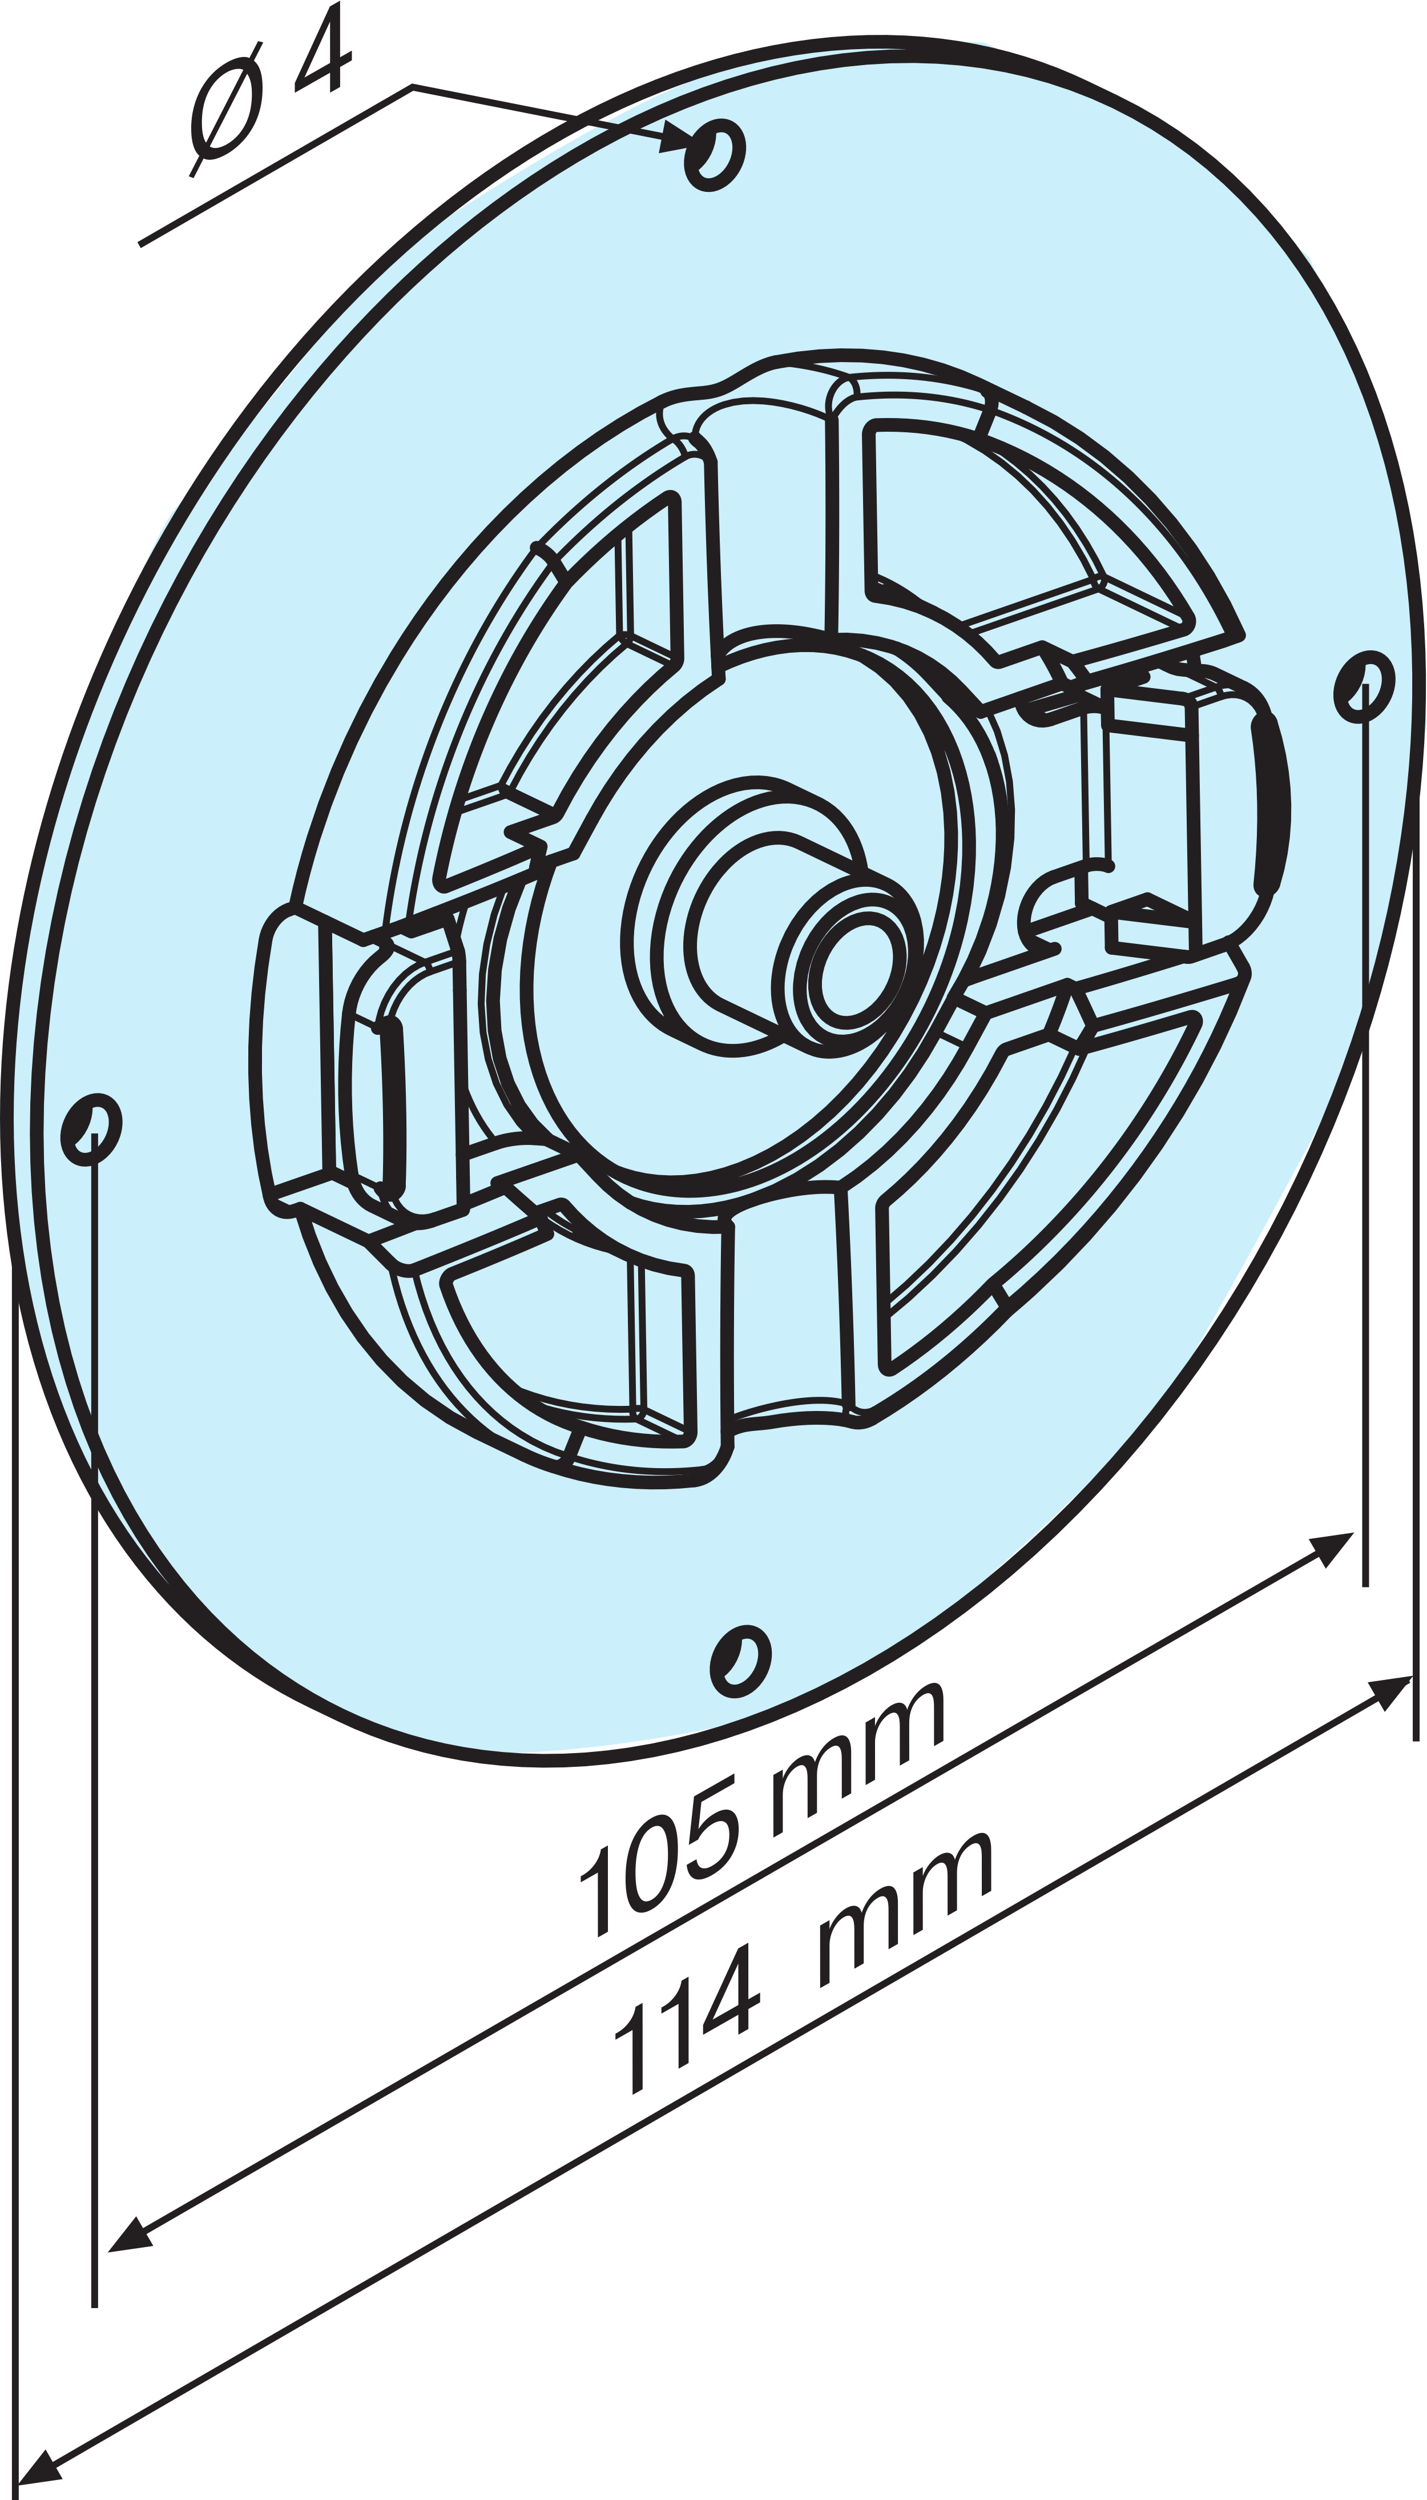 <?xml version="1.0" encoding="UTF-8" standalone="no"?>
<!-- Created with Inkscape (http://www.inkscape.org/) -->

<svg
   version="1.1"
   id="svg2"
   xml:space="preserve"
   width="277.627"
   height="486.227"
   viewBox="0 0 277.627 486.227"
   sodipodi:docname="Wandlager-P_R Koemmerling mit Raste_49303003570.eps"
   xmlns:inkscape="http://www.inkscape.org/namespaces/inkscape"
   xmlns:sodipodi="http://sodipodi.sourceforge.net/DTD/sodipodi-0.dtd"
   xmlns="http://www.w3.org/2000/svg"
   xmlns:svg="http://www.w3.org/2000/svg"><defs
     id="defs6" /><sodipodi:namedview
     id="namedview4"
     pagecolor="#ffffff"
     bordercolor="#666666"
     borderopacity="1.0"
     inkscape:pageshadow="2"
     inkscape:pageopacity="0.0"
     inkscape:pagecheckerboard="0" /><g
     id="g8"
     inkscape:groupmode="layer"
     inkscape:label="ink_ext_XXXXXX"
     transform="matrix(1.333,0,0,-1.333,0,486.227)"><g
       id="g10"
       transform="scale(0.1)"><path
         d="m 554.043,3265.32 c 0,0 316.387,218.23 486.787,276.61 170.39,58.36 395.61,43.59 395.61,43.59 L 1714.02,3449.13 1910.81,3272 c 0,0 100.97,-215.54 110.42,-266.3 9.46,-50.75 70.84,-395.73 59.58,-423.7 -11.28,-27.96 -47.78,-372.13 -113.15,-496.41 -32.93,-62.52 -269.29,-509.92 -306.1,-533.67 -36.77,-23.75 -330.36,-348.22 -515.75,-399.92 -185.388,-51.7 -429.122,-75.73 -514.997,-55 -145,35 -381.665,208.45 -453.047,311.42 -71.371,102.95 -193.047,386.88 -166.614,702.12 26.406,315.23 206.289,764.97 251.438,802.75 45.152,37.78 291.453,352.03 291.453,352.03 v 0"
         style="fill:#cceffc;fill-opacity:1;fill-rule:nonzero;stroke:none"
         id="path12" /><path
         d="M 1993.15,2649.89 V 1332 M 138.152,1994.05 V 280.32 M 2066.94,2645.15 V 1107 M 22.395,1826.76 22.383,0"
         style="fill:none;stroke:#231f20;stroke-width:10;stroke-linecap:butt;stroke-linejoin:miter;stroke-miterlimit:3.864;stroke-dasharray:none;stroke-opacity:1"
         id="path14" /><path
         d="m 847.637,901.488 24.953,14.203 0.055,-94.632 14.66,8.339 -0.071,125.922 -10.293,-5.84 c -1.707,-14.648 -12.769,-29.769 -26.035,-37.308 l -3.277,-1.871 0.008,-8.813 v 0"
         style="fill:#231f20;fill-opacity:1;fill-rule:nonzero;stroke:none"
         id="path16" /><path
         d="m 951.238,876.199 c -17.461,-9.949 -23.711,10.449 -23.726,39.039 -0.024,28.614 6.211,56.094 23.672,66.012 17.476,9.949 23.726,-10.422 23.75,-39.039 0.007,-28.609 -6.211,-56.07 -23.696,-66.012 z m 0.024,-14.219 c 8.101,4.629 38.203,23.899 38.164,88.469 -0.031,64.591 -30.141,49.631 -38.242,45.02 -8.11,-4.61 -38.204,-23.879 -38.176,-88.469 0.027,-64.59 30.137,-49.629 38.254,-45.02 v 0"
         style="fill:#231f20;fill-opacity:1;fill-rule:evenodd;stroke:none"
         id="path18" /><path
         d="m 1002.24,926.98 c 1.27,-13.691 8.76,-31.019 36.83,-15.039 26.97,15.329 39.14,41.868 39.12,67.047 -0.02,26.822 -14.06,35.022 -34.18,23.572 -9.98,-5.681 -17.77,-12.63 -24.63,-23.548 l 4.34,39.728 48.2,27.4 -0.02,14.22 -58.95,-33.54 -7.61,-70.718 13.73,7.808 c 3.74,9.32 14.19,19.039 21.37,23.129 11.85,6.731 24.02,6.27 24.02,-16.039 0.02,-29.488 -18.06,-41.41 -25.4,-45.578 -16.84,-9.582 -21.69,1.887 -22.47,9.719 l -14.35,-8.161 v 0"
         style="fill:#231f20;fill-opacity:1;fill-rule:nonzero;stroke:none"
         id="path20" /><path
         d="m 1128.74,1058.13 0.06,-91.392 13.71,7.801 -0.02,54.511 c -0.02,18.01 9.49,34.74 20.88,41.21 12.48,7.11 15.29,-4.06 15.29,-17.38 l 0.04,-57.759 13.73,7.809 -0.04,54.52 c -0.02,23.55 11.53,35.88 20.88,41.21 14.2,8.06 15.29,-7.68 15.31,-17.21 l 0.02,-57.93 13.73,7.79 -0.04,59.01 c 0,10.08 -1.11,35.37 -25.42,21.52 -16.39,-9.32 -24.65,-26.6 -27.45,-35.21 -2.03,8.37 -8.9,14.55 -22.63,6.73 -9.83,-5.58 -20.28,-18 -24.48,-31.01 l 0.16,1.17 v 12.42 l -13.73,-7.81 v 0"
         style="fill:#231f20;fill-opacity:1;fill-rule:evenodd;stroke:none"
         id="path22" /><path
         d="m 1263.37,1134.71 0.06,-91.4 13.73,7.81 -0.04,54.51 c -0.02,17.99 9.49,34.73 20.88,41.21 12.48,7.09 15.29,-4.08 15.29,-17.38 l 0.04,-57.76 13.73,7.8 -0.04,54.51 c 0,23.57 11.52,35.9 20.9,41.21 14.18,8.09 15.29,-7.68 15.29,-17.21 l 0.02,-57.93 13.73,7.82 -0.02,59 c -0.02,10.08 -1.11,35.37 -25.45,21.52 -16.38,-9.31 -24.64,-26.6 -27.44,-35.21 -2.03,8.38 -8.9,14.55 -22.63,6.74 -9.83,-5.59 -20.26,-18.01 -24.48,-31.02 l 0.16,1.17 v 12.4 l -13.73,-7.79 v 0"
         style="fill:#231f20;fill-opacity:1;fill-rule:evenodd;stroke:none"
         id="path24" /><path
         d="M 45.809,32 2055.81,1197"
         style="fill:none;stroke:#231f20;stroke-width:10;stroke-linecap:butt;stroke-linejoin:miter;stroke-miterlimit:3.864;stroke-dasharray:none;stroke-opacity:1"
         id="path26" /><path
         d="m 79.004,52.469 12.5,-21.641 -66.621,-9.609 41.621,52.91 12.5,-21.66 v 0"
         style="fill:#231f20;fill-opacity:1;fill-rule:evenodd;stroke:none"
         id="path28" /><path
         d="m 2008.6,1171.67 -12.5,21.64 66.62,9.61 -41.62,-52.92 -12.5,21.67 v 0"
         style="fill:#231f20;fill-opacity:1;fill-rule:evenodd;stroke:none"
         id="path30" /><path
         d="M 207.645,390.57 1926.14,1382.72"
         style="fill:none;stroke:#231f20;stroke-width:10;stroke-linecap:butt;stroke-linejoin:miter;stroke-miterlimit:3.864;stroke-dasharray:none;stroke-opacity:1"
         id="path32" /><path
         d="m 211.262,392.641 12.5,-21.641 -66.621,-9.609 41.621,52.91 12.5,-21.66 v 0"
         style="fill:#231f20;fill-opacity:1;fill-rule:evenodd;stroke:none"
         id="path34" /><path
         d="m 1922.53,1380.65 -12.5,21.64 66.62,9.61 -41.62,-52.91 -12.5,21.66 v 0"
         style="fill:#231f20;fill-opacity:1;fill-rule:evenodd;stroke:none"
         id="path36" /><path
         d="m 898.254,671.801 24.949,14.179 0.051,-94.628 14.668,8.339 -0.078,125.938 -10.293,-5.859 C 925.852,705.121 914.773,690 901.516,682.469 l -3.274,-1.86 0.012,-8.808 v 0"
         style="fill:#231f20;fill-opacity:1;fill-rule:nonzero;stroke:none"
         id="path38" /><path
         d="m 965.371,709.969 24.949,14.203 0.063,-94.633 14.657,8.34 -0.07,125.93 -10.29,-5.86 c -1.711,-14.64 -12.778,-29.758 -26.035,-37.301 l -3.286,-1.859 0.012,-8.82 v 0"
         style="fill:#231f20;fill-opacity:1;fill-rule:nonzero;stroke:none"
         id="path40" /><path
         d="m 1040.17,701.238 37.4,81.731 0.04,-60.449 -37.44,-21.282 z m 37.44,7.071 0.02,-29.137 14.66,8.328 -0.01,29.148 17.14,9.743 v 14.218 l -17.16,-9.75 -0.04,82.563 -14.83,-8.422 -51.26,-111.75 0.01,-14.219 51.47,29.278 v 0"
         style="fill:#231f20;fill-opacity:1;fill-rule:evenodd;stroke:none"
         id="path42" /><path
         d="m 1196.98,838.461 0.04,-91.383 13.73,7.793 -0.04,54.508 c 0,18.012 9.51,34.75 20.9,41.211 12.48,7.109 15.29,-4.059 15.29,-17.379 l 0.04,-57.762 13.71,7.821 -0.02,54.511 c -0.01,23.551 11.53,35.879 20.88,41.207 14.2,8.071 15.3,-7.679 15.3,-17.226 l 0.04,-57.91 13.73,7.796 -0.04,59 c 0,10.082 -1.12,35.372 -25.45,21.524 -16.37,-9.313 -24.63,-26.602 -27.42,-35.211 -2.05,8.379 -8.91,14.551 -22.64,6.738 -9.82,-5.59 -20.27,-18.008 -24.47,-31.019 l 0.15,1.172 -0.02,12.418 -13.71,-7.809 v 0"
         style="fill:#231f20;fill-opacity:1;fill-rule:evenodd;stroke:none"
         id="path44" /><path
         d="m 1333.08,915.859 0.05,-91.379 13.74,7.809 -0.04,54.512 c -0.02,17.988 9.49,34.73 20.88,41.211 12.48,7.09 15.29,-4.082 15.29,-17.403 l 0.04,-57.75 13.73,7.813 -0.04,54.508 c 0,23.57 11.52,35.902 20.88,41.211 14.2,8.07 15.29,-7.672 15.31,-17.211 l 0.02,-57.93 13.73,7.82 -0.02,59 c -0.02,10.078 -1.11,35.352 -25.45,21.52 -16.39,-9.309 -24.63,-26.621 -27.44,-35.231 -2.03,8.403 -8.91,14.551 -22.62,6.762 -9.84,-5.59 -20.27,-18.012 -24.49,-31.019 l 0.16,1.148 v 12.43 l -13.73,-7.821 v 0"
         style="fill:#231f20;fill-opacity:1;fill-rule:evenodd;stroke:none"
         id="path46" /><path
         d="m 202.996,3289.98 399.223,230.48 368.164,-72.65"
         style="fill:none;stroke:#231f20;stroke-width:10;stroke-linecap:butt;stroke-linejoin:miter;stroke-miterlimit:3.864;stroke-dasharray:none;stroke-opacity:1"
         id="path48" /><path
         d="m 966.301,3448.61 4.762,24.53 56.587,-36.46 -66.119,-12.61 4.77,24.54 v 0"
         style="fill:#231f20;fill-opacity:1;fill-rule:evenodd;stroke:none"
         id="path50" /><path
         d="m 300.754,3439.49 c -2.031,2.99 -6.098,10.04 -6.106,29.46 -0.031,46.78 24.622,66.56 36.465,73.3 7.024,3.99 18.098,6.87 24.024,3.4 l -54.383,-106.16 z m 60,100.54 c 5.469,-8.23 6.875,-18.22 6.883,-29.56 0.031,-50.73 -28.977,-69.03 -36.465,-73.29 -14.656,-8.34 -21.992,-5.31 -24.961,-3.22 l 54.543,106.07 z m 23.531,45.78 -7.637,1.77 -12.625,-24.63 c -7.96,3.93 -21.218,0.16 -32.918,-6.49 -30.414,-17.3 -52.082,-52.3 -52.05,-96.37 0.008,-25.91 7.34,-35.77 11.875,-39.68 l -15.434,-30.01 7.031,-2.66 14.653,28.67 c 10.758,-5.4 25.586,1.77 34.004,6.56 6.699,3.82 52.086,30.53 52.046,96.38 -0.007,26.26 -7.339,35.22 -12.656,39.77 l 13.711,26.69 v 0"
         style="fill:#231f20;fill-opacity:1;fill-rule:evenodd;stroke:none"
         id="path52" /><path
         d="m 444.309,3534.46 37.402,81.74 0.035,-60.45 -37.437,-21.29 z m 37.437,7.08 0.024,-29.14 14.656,8.34 -0.008,29.14 17.145,9.76 v 14.21 l -17.168,-9.75 -0.04,82.57 -14.824,-8.43 -51.258,-111.76 0.008,-14.21 51.465,29.27 v 0"
         style="fill:#231f20;fill-opacity:1;fill-rule:evenodd;stroke:none"
         id="path54" /><path
         d="m 1051.98,2181.2 127.94,-61.35 m 0,0 9.74,-3.77 5.32,-1.37 5.64,-0.97 5.93,-0.53 6.19,-0.04 6.42,0.49 6.64,1.01 6.83,1.58 6.95,2.21 7.05,2.79 7.09,3.4 7.09,4.03 7.01,4.61 6.89,5.17 6.71,5.71 6.48,6.21 6.2,6.64 5.87,7.01 5.52,7.36 5.1,7.6 4.69,7.79 8.05,15.94 6.25,15.94 4.49,15.56 2.87,14.82 1.44,13.87 0.17,13.55 -1.21,13.85 -2.77,13.8 -2.07,6.77 -2.5,6.6 -2.96,6.38 -3.43,6.08 -3.91,5.74 -4.35,5.36 -4.79,4.87 -5.21,4.36 -5.59,3.83 -5.92,3.21 -6.24,2.6 -6.47,1.97 -6.66,1.33 -6.82,0.7 -6.88,0.05 -6.93,-0.56 -6.9,-1.11 -6.82,-1.68 -6.71,-2.17 -6.57,-2.66 -12.5,-6.46 -11.57,-7.72 -10.45,-8.62 -9.91,-9.79 -9.77,-11.52 -9.31,-13.23 -8.54,-14.87 -7.39,-16.25 -3.13,-8.54 -2.75,-8.74 -2.27,-8.91 -1.82,-8.96 -1.3,-9 -0.79,-8.92 -0.25,-8.82 0.29,-8.61 0.78,-8.36 1.3,-8.01 1.79,-7.67 2.23,-7.25 2.64,-6.81 3.04,-6.31 3.36,-5.82 3.66,-5.32 3.9,-4.78 4.12,-4.3 4.27,-3.79 4.41,-3.32 9.04,-5.23 m 113.92,237.46 -127.92,61.37 m 218.01,212.37 8.17,-7.33 7.93,-8.02 7.63,-8.7 7.32,-9.39 6.94,-10.08 6.53,-10.75 6.09,-11.42 5.58,-12.07 5.07,-12.69 4.49,-13.28 3.92,-13.84 3.28,-14.34 2.63,-14.81 1.99,-15.23 1.32,-15.58 0.61,-15.89 -0.07,-16.13 -0.77,-16.3 -1.43,-16.42 -2.11,-16.46 -2.76,-16.46 -3.41,-16.37 -3.99,-16.23 -4.55,-16.03 -10.74,-31.28 -12.6,-29.91 -14.16,-28.21 -15.38,-26.3 m -34.93,470.4 28.36,-30.53 -0.96,-0.35 m -75.14,70.55 5.34,-3.46 5.23,-3.59 5.08,-3.71 4.96,-3.83 4.85,-3.93 4.71,-4.04 4.58,-4.15 4.45,-4.24 4.33,-4.32 4.21,-4.4 m -557.448,-676.36 -21.902,21.86 -19.492,27.09 -16.211,32.18 -12.161,36.82 -7.429,40.68 -2.356,43.48 2.871,45.04 7.903,45.28 12.476,44.22 16.36,42.02 m 38.984,-379.02 0.957,0.35 m 566.348,156.52 -17.75,-30.62 -20.05,-30.41 -22.33,-29.81 -24.55,-28.73 -26.65,-27.22 -28.54,-25.3 -30.2,-22.85 -31.47,-20 -32.43,-16.81 -32.92,-13.3 -19,-6 -18.93,-4.73 -18.79,-3.47 -18.55,-2.21 -18.26,-0.96 -17.869,0.3 -17.422,1.48 -16.906,2.66 -16.348,3.77 -15.735,4.84 m 470.73,298.81 0.95,0.35 -26.98,-49.79 m -199.51,276.59 -6.75,2.78 -7.02,2.05 -7.27,1.3 -7.45,0.55 -7.56,-0.2 -7.59,-0.9 -7.56,-1.61 -7.46,-2.23 -7.31,-2.83 -7.12,-3.35 -6.85,-3.82 -6.6,-4.23 -6.27,-4.57 -5.95,-4.84 -5.62,-5.07 -5.25,-5.24 -8.9,-10.06 -4.37,-5.61 -4.28,-5.96 -4.17,-6.34 -3.99,-6.7 -3.79,-7.03 -3.58,-7.37 -3.3,-7.63 -2.98,-7.91 -2.64,-8.11 -2.27,-8.3 -1.86,-8.4 -1.42,-8.47 -0.98,-8.46 -0.5,-8.4 -0.04,-8.3 0.46,-8.13 0.9,-7.89 1.37,-7.61 1.82,-7.27 2.24,-6.91 2.62,-6.51 2.99,-6.07 3.31,-5.62 3.6,-5.14 3.84,-4.67 4.05,-4.2 4.22,-3.73 4.36,-3.26 4.45,-2.81 4.53,-2.4 m -154.136,-243.01 11.699,-4.28 15.77,-4.55 16.707,-3.48 17.621,-2.22 18.472,-0.92 19.309,0.55 20.048,2.16 20.7,3.81 21.27,5.59 21.71,7.42 22.02,9.32 22.17,11.21 22.14,13.1 21.96,14.98 21.6,16.78 21.09,18.48 20.33,20.08 19.5,21.48 18.45,22.75 17.33,23.79 16.07,24.69 14.72,25.33 13.29,25.76 11.87,26.02 10.36,26.03 8.92,25.89 7.49,25.57 6.06,25.1 4.75,24.51 3.45,23.78 2.27,22.97 1.15,22.1 0.12,21.16 m 0,0 -1.48,29.34 -3.62,29.68 -5.97,29.68 -8.54,29.26 -11.28,28.39 -14.12,27.05 -16.97,25.16 -19.81,22.79 -22.5,19.9 -24.99,16.59 m -454.734,-299.97 -6.891,-19.2 -6.25,-19.57 -5.578,-19.89 -4.836,-20.1 -4.07,-20.28 -3.269,-20.36 -2.454,-20.37 -1.613,-20.27 -0.73,-20.12 0.129,-19.9 0.996,-19.57 1.851,-19.14 2.707,-18.71 3.543,-18.14 4.336,-17.54 5.102,-16.88 5.828,-16.15 6.531,-15.39 7.168,-14.61 7.766,-13.77 8.332,-12.93 8.789,-12.09 9.258,-11.19 9.644,-10.33 9.973,-9.48 10.254,-8.61 10.5,-7.81 10.679,-6.97 10.832,-6.18 10.926,-5.41 10.989,-4.7 11.003,-3.99 7.778,-2.42 8.008,-2.15 8.242,-1.87 8.472,-1.59 8.696,-1.28 8.906,-0.98 9.141,-0.63 9.356,-0.27 9.55,0.1 9.74,0.47 9.95,0.88 10.09,1.27 10.29,1.69 10.44,2.13 10.57,2.54 10.7,3.05 10.8,3.46 10.9,3.94 10.99,4.44 11.03,4.88 11.07,5.37 11.1,5.86 11.08,6.31 11.06,6.79 11.01,7.27 10.96,7.71 10.85,8.17 10.73,8.61 10.62,9.03 10.46,9.45 10.28,9.84 10.08,10.22 9.86,10.56 9.62,10.92 9.37,11.23 9.1,11.53 8.81,11.77 8.51,12.03 8.21,12.25 7.85,12.42 7.53,12.6 7.2,12.73 6.81,12.84 6.49,12.95 6.1,12.96 5.74,13.03 5.37,13.02 5,13.02 4.66,12.97 4.27,12.93 3.93,12.82 3.54,12.74 3.22,12.63 2.86,12.47 4.73,24.51 3.48,23.79 2.26,22.96 1.15,22.1 0.14,21.15 m 0,0 -0.58,16.34 -1.22,16.49 -1.9,16.58 -2.61,16.62 -3.35,16.58 -4.16,16.5 -4.96,16.31 -5.82,16.06 -6.7,15.71 -7.57,15.29 -8.48,14.78 -9.38,14.15 -10.25,13.46 -11.16,12.67 -11.98,11.8 -12.82,10.85 -13.59,9.82 -14.31,8.72 -15,7.57 -15.57,6.37 -16.12,5.14 -16.58,3.89 -16.91,2.61 -17.22,1.33 -17.42,0.1 -17.53,-1.14 -17.55,-2.35 -17.5,-3.5 -17.38,-4.59 -17.16,-5.63 -16.89,-6.61 -16.55,-7.51 m 144.92,-199.54 -43.62,20.93 m 0,0 -4.9,2.19 -5.02,1.92 -5.16,1.65 -5.24,1.38 -10.77,1.92 -11.01,0.81 -11.15,-0.29 -11.24,-1.34 -11.16,-2.36 -11.03,-3.31 -10.82,-4.17 -10.52,-4.97 -10.13,-5.64 -9.75,-6.25 -9.28,-6.75 -8.8,-7.17 -8.277,-7.49 -7.785,-7.74 -6.582,-7.16 -6.558,-7.73 -6.465,-8.26 -6.34,-8.84 -6.145,-9.37 -5.906,-9.9 -5.613,-10.41 -5.285,-10.86 -4.871,-11.31 -4.414,-11.69 -3.911,-11.98 -3.347,-12.25 -2.742,-12.42 -2.114,-12.52 -1.441,-12.51 -0.742,-12.43 -0.039,-12.26 0.652,-12.02 1.355,-11.66 2.036,-11.25 2.672,-10.76 3.324,-10.21 3.875,-9.61 4.414,-8.98 4.89,-8.3 5.293,-7.6 5.696,-6.91 5.988,-6.22 6.238,-5.5 6.446,-4.83 6.589,-4.16 6.704,-3.53 m 0,0 43.605,-20.92 m 119.04,12.73 -7.53,-4.31 -7.53,-3.87 -7.49,-3.38 -7.45,-2.91 -7.35,-2.46 -7.26,-1.99 -7.12,-1.56 -6.97,-1.12 -6.82,-0.7 -6.6,-0.31 -6.44,0.05 -6.21,0.4 -6,0.76 -5.77,1.03 -5.56,1.35 -5.31,1.58 -7.13,2.68 -7.09,3.32 -7.03,4 -6.88,4.71 -6.68,5.45 -6.425,6.23 -6.122,6.99 -5.722,7.77 -5.274,8.58 -4.757,9.3 -4.176,10.03 -3.559,10.71 -2.859,11.31 -2.141,11.85 -1.387,12.32 -0.601,12.7 0.164,12.95 0.945,13.12 1.711,13.2 2.449,13.16 3.149,13.02 3.789,12.8 4.383,12.48 4.914,12.12 5.387,11.64 5.812,11.15 6.145,10.59 6.425,10.01 6.63,9.42 6.81,8.78 6.89,8.19 6.95,7.57 6.67,6.68 7.04,6.5 7.43,6.27 7.78,5.99 8.13,5.66 8.46,5.26 8.78,4.82 9.02,4.3 9.26,3.72 9.46,3.09 9.56,2.42 9.64,1.7 9.66,0.92 9.6,0.14 9.48,-0.68 9.3,-1.5 9.05,-2.32 8.72,-3.14 8.39,-3.93 7.93,-4.68 7.49,-5.39 6.98,-6.07 6.43,-6.67 5.87,-7.21 5.28,-7.68 4.71,-8.1 4.13,-8.43 3.56,-8.7 2.99,-8.9 2.46,-9.03 1.93,-9.13 1.43,-9.13"
         style="fill:none;stroke:#231f20;stroke-width:20;stroke-linecap:round;stroke-linejoin:round;stroke-miterlimit:10;stroke-dasharray:none;stroke-opacity:1"
         id="path56" /><path
         d="m 1025.4,1503.68 -0.41,-2.31 -0.61,-2.28 -0.82,-2.21 -1.01,-2.07 -1.19,-1.88 -1.38,-1.62 -1.52,-1.34 -1.63,-1.04 -1.71,-0.7 -1.74,-0.35"
         style="fill:none;stroke:#231f20;stroke-width:10;stroke-linecap:round;stroke-linejoin:round;stroke-miterlimit:10;stroke-dasharray:none;stroke-opacity:1"
         id="path58" /><path
         d="m 830.684,1522.72 -1.321,-3.11 -1.66,-2.83 -1.973,-2.48 -2.222,-2.15 -2.422,-1.77 -2.551,-1.35 -2.637,-0.92 -2.675,-0.45 -2.649,0.02 -2.547,0.57 m 0,0 19.328,-5.98 19.665,-5.12 19.984,-4.23 20.269,-3.36 20.508,-2.48 20.766,-1.61 20.965,-0.72 21.14,0.16 21.289,1.03 21.429,1.94 m 0.01,0 v 0 h -0.01 v 0"
         style="fill:none;stroke:#231f20;stroke-width:20;stroke-linecap:round;stroke-linejoin:round;stroke-miterlimit:10;stroke-dasharray:none;stroke-opacity:1"
         id="path60" /><path
         d="m 1025.4,1503.68 -5.08,-0.55 -5.08,-0.47 -5.05,-0.41 -5.06,-0.39 -5.05,-0.33 -5.053,-0.28 -5.039,-0.23 -5.015,-0.18 -5,-0.13 -5,-0.06 -5.063,-0.04 -5.027,0.06 -5.028,0.08 -5.019,0.13 -4.992,0.2 -4.989,0.25 -4.972,0.32 -4.973,0.33 -4.937,0.41 -4.922,0.47 -9.746,1.05 -9.668,1.27 -9.614,1.47 -9.546,1.68 -9.473,1.89 -9.414,2.11 -9.336,2.26 -9.277,2.52 -9.18,2.7 -9.113,2.91"
         style="fill:none;stroke:#231f20;stroke-width:10;stroke-linecap:round;stroke-linejoin:round;stroke-miterlimit:10;stroke-dasharray:none;stroke-opacity:1"
         id="path62" /><path
         d="m 1013.38,1487.88 0.22,0.04 h 0.22 l 0.22,0.03 0.21,0.02 0.22,0.02 0.23,0.04 0.21,0.04 0.22,0.04 0.21,0.04 0.22,0.04 1.6,0.29 1.58,0.39 1.58,0.43 1.58,0.49 1.55,0.55 1.54,0.6 1.51,0.65 1.5,0.74 1.48,0.76 1.45,0.82 3.42,2.23 3.25,2.48 3.09,2.75 2.91,2.95 2.75,3.17 2.57,3.3 2.36,3.43 2.19,3.56 1.98,3.61 1.79,3.67 0.53,1.23 0.54,1.21 0.5,1.24 0.49,1.21 0.47,1.21 0.45,1.23 0.46,1.23 0.43,1.21 0.43,1.19 0.43,1.21"
         style="fill:none;stroke:#231f20;stroke-width:20;stroke-linecap:round;stroke-linejoin:round;stroke-miterlimit:10;stroke-dasharray:none;stroke-opacity:1"
         id="path64" /><path
         d="m 1061.97,1537.23 -0.43,-0.78 -0.43,-0.8 -0.44,-0.78 -0.45,-0.78 -0.44,-0.76 -0.46,-0.77 -0.47,-0.8 -0.48,-0.74 -0.47,-0.76 -0.49,-0.74 -0.42,-0.65 -0.4,-0.6 -0.42,-0.63 -0.43,-0.62 -0.42,-0.61 -0.43,-0.62 -0.45,-0.61 -0.44,-0.59 -0.45,-0.62 -0.45,-0.59 -0.73,-0.91 -0.73,-0.94 -0.74,-0.92 -0.77,-0.88 -0.78,-0.92 -0.81,-0.86 -0.8,-0.87 -0.84,-0.86 -0.84,-0.84 -0.85,-0.84 -0.84,-0.77 -0.85,-0.76 -0.87,-0.74 -0.88,-0.72 -0.9,-0.72 -0.92,-0.67 -0.93,-0.66 -0.94,-0.65 -0.96,-0.6 -0.98,-0.61 -0.47,-0.27 -0.46,-0.26 -0.48,-0.27 -0.48,-0.25 -0.49,-0.24 -0.49,-0.23 -0.48,-0.24 -0.48,-0.23 -0.48,-0.22 -0.49,-0.19 -0.59,-0.24 -0.6,-0.21 -0.59,-0.2 -0.6,-0.19 -0.59,-0.16 -0.59,-0.15 -0.6,-0.14 -0.59,-0.12 -0.6,-0.09 -0.59,-0.06"
         style="fill:none;stroke:#231f20;stroke-width:10;stroke-linecap:round;stroke-linejoin:round;stroke-miterlimit:10;stroke-dasharray:none;stroke-opacity:1"
         id="path66" /><path
         d="m 764.805,1525.14 h -0.008 m 0,0 4.195,-1.95 4.223,-1.92 4.258,-1.85 4.285,-1.78 4.305,-1.72 4.335,-1.66 4.375,-1.6 4.375,-1.52 4.438,-1.47 4.441,-1.42"
         style="fill:none;stroke:#231f20;stroke-width:20;stroke-linecap:round;stroke-linejoin:round;stroke-miterlimit:10;stroke-dasharray:none;stroke-opacity:1"
         id="path68" /><path
         d="m 830.684,1522.72 -18.664,6.35 -18.133,7.6 -17.571,8.78 -16.953,10.02 -13.797,9.32 -13.332,10.18 -12.832,10.97 -12.324,11.8 -11.805,12.56 -11.257,13.32 -10.688,14.06 -10.105,14.79 -9.5,15.5 -8.91,16.2 -8.282,16.89 -7.652,17.54 -7.016,18.14 -6.343,18.77 -5.684,19.34 -4.992,19.86 m 159.953,-269.57 -3.402,1.68 -3.399,1.7 -3.355,1.76 -3.34,1.78 -3.321,1.83 -3.3,1.88 -3.274,1.91 -3.254,1.95 -3.218,2.02 -3.223,2.05 -11.391,7.73 -11.082,8.28 -10.769,8.83 -10.442,9.34 -10.105,9.9 -9.758,10.35 -9.394,10.88 -9.036,11.39 -8.64,11.85 -8.274,12.34 -7.859,12.8 -7.473,13.28 -7.058,13.69 -6.653,14.16 -6.226,14.57 -5.821,14.98 -5.375,15.37 -4.937,15.76 -4.484,16.14 -4.051,16.5 -0.278,1.21 -0.269,1.21 -0.273,1.23 -0.278,1.23 -0.269,1.23 -0.254,1.23 -0.278,1.24 -0.254,1.23 -0.261,1.23 -0.254,1.25"
         style="fill:none;stroke:#231f20;stroke-width:10;stroke-linecap:round;stroke-linejoin:round;stroke-miterlimit:10;stroke-dasharray:none;stroke-opacity:1"
         id="path70" /><path
         d="m 570.215,1804.13 1.387,-1.37 1.472,-1.25 1.582,-1.17 1.66,-1.1 1.711,-0.99 1.786,-0.92 1.82,-0.8 1.844,-0.72 1.875,-0.65 1.882,-0.55 1.875,-0.46 1.875,-0.36 1.868,-0.27 1.836,-0.18 1.804,-0.05 1.778,0.04 1.718,0.17 1.684,0.29 1.621,0.39 1.551,0.53"
         style="fill:none;stroke:#231f20;stroke-width:20;stroke-linecap:round;stroke-linejoin:round;stroke-miterlimit:10;stroke-dasharray:none;stroke-opacity:1"
         id="path72" /><path
         d="m 1275.93,1590.77 0.26,-1.64 0.18,-1.61 0.06,-1.6 -0.08,-1.5 -0.23,-1.43 -0.35,-1.32 -0.5,-1.16 -0.63,-1.03 -0.76,-0.82 -0.89,-0.67"
         style="fill:none;stroke:#231f20;stroke-width:10;stroke-linecap:round;stroke-linejoin:round;stroke-miterlimit:10;stroke-dasharray:none;stroke-opacity:1"
         id="path74" /><path
         d="m 1244.34,1573.21 v 0 h -0.02 v 0 0 0 h -0.02 v 0 0 0 0 m 0.04,0 2.86,-0.65 2.92,-0.35 2.94,-0.1 2.95,0.2 2.94,0.39 2.92,0.64 2.89,0.86 2.81,1.08 2.74,1.27 2.68,1.44"
         style="fill:none;stroke:#231f20;stroke-width:20;stroke-linecap:round;stroke-linejoin:round;stroke-miterlimit:10;stroke-dasharray:none;stroke-opacity:1"
         id="path76" /><path
         d="m 1275.93,1590.77 -0.54,-0.3 -0.56,-0.31 -0.53,-0.27 -0.56,-0.26 -0.55,-0.25 -0.55,-0.25 -0.55,-0.2 -0.56,-0.21 -0.54,-0.2 -0.56,-0.18 -0.38,-0.11 -0.38,-0.1 -0.39,-0.12 -0.38,-0.08 -0.37,-0.07 -0.39,-0.1 -0.4,-0.08 -0.36,-0.08 -0.38,-0.08 -0.37,-0.03 -0.97,-0.16 -0.94,-0.08 -0.94,-0.1 -0.94,-0.02 -0.92,-0.02 -0.89,0.04 -0.91,0.04 -0.86,0.08 -0.86,0.12 -0.86,0.11 -0.97,0.2 -0.93,0.22 -0.93,0.23 -0.89,0.27 -0.88,0.32 -0.89,0.35 -0.84,0.33 -0.83,0.39 -0.81,0.39 -0.81,0.41 -0.63,0.35 -0.61,0.37 -0.62,0.39 -0.59,0.37 -0.62,0.4 -0.57,0.41 -0.59,0.43 -0.57,0.42 -0.55,0.43 -0.55,0.45 -0.45,0.37 -0.44,0.4 -0.44,0.39 -0.42,0.39 -0.43,0.39 -0.41,0.41 -0.43,0.39 -0.41,0.43 -0.38,0.43 -0.43,0.43 m 5.66,-25.45 -0.81,0.25 -0.75,0.29 -0.75,0.34 -0.67,0.37 -0.66,0.37 -0.63,0.41 -0.59,0.43 -0.55,0.47 -0.51,0.49 -0.46,0.5 -0.75,0.9 -0.66,0.94 -0.54,0.98 -0.45,0.99 -0.36,1 -0.32,0.99 -0.21,1.02 -0.15,1 -0.09,0.97 -0.01,1 0.01,0.76 0.04,0.74 0.1,0.75 0.12,0.74 0.16,0.7 0.15,0.68 0.21,0.71 0.21,0.68 0.24,0.65 0.27,0.64 0.22,0.51 0.26,0.51 0.24,0.48 0.26,0.47 0.28,0.47 0.29,0.49 0.29,0.45 0.29,0.43 0.32,0.45 0.3,0.43"
         style="fill:none;stroke:#231f20;stroke-width:10;stroke-linecap:round;stroke-linejoin:round;stroke-miterlimit:10;stroke-dasharray:none;stroke-opacity:1"
         id="path78" /><path
         d="m 1272.99,1577.99 20.78,12.64 20.58,13.36 20.39,14.08 20.15,14.81 19.9,15.46 19.61,16.16 19.35,16.81 19.02,17.44 18.69,18.05 18.31,18.67 m -2.06,8.75 0.67,-1.34 0.58,-1.23 0.46,-1.14 0.37,-1.03 0.27,-0.92 0.15,-0.84 0.05,-0.7 -0.05,-0.63 -0.17,-0.53 -0.27,-0.39"
         style="fill:none;stroke:#231f20;stroke-width:20;stroke-linecap:round;stroke-linejoin:round;stroke-miterlimit:10;stroke-dasharray:none;stroke-opacity:1"
         id="path80" /><path
         d="m 1467.71,1744.22 -8.74,-9 -8.79,-8.83 -8.89,-8.71 -8.97,-8.55 -9.04,-8.44 -9.1,-8.24 -9.19,-8.13 -9.24,-7.95 -9.31,-7.83 -9.38,-7.64 -9.86,-7.83 -9.92,-7.65 -9.99,-7.47 -10.03,-7.3 -10.12,-7.11 -10.14,-6.93 -10.21,-6.72 -10.25,-6.58 -10.28,-6.35 -10.33,-6.19"
         style="fill:none;stroke:#231f20;stroke-width:10;stroke-linecap:round;stroke-linejoin:round;stroke-miterlimit:10;stroke-dasharray:none;stroke-opacity:1"
         id="path82" /><path
         d="m 1805.19,2212.09 1.19,0.41 1.13,0.45 1.07,0.54 1.01,0.58 0.95,0.64 0.89,0.66 0.82,0.75 0.74,0.77 0.69,0.82 0.63,0.85 0.41,0.62 0.36,0.65 0.34,0.66 0.29,0.66 0.29,0.71 0.24,0.69 0.2,0.7 0.16,0.73 0.15,0.75 0.11,0.74 0.07,1.07 0.01,1.1 -0.06,1.09 -0.12,1.1 -0.23,1.13 -0.28,1.15 -0.37,1.13 -0.44,1.14 -0.54,1.15 -0.59,1.15 m -344.54,-501.21 3.51,2.95 3.51,2.99 3.49,2.99 3.5,2.99 3.48,3.03 3.47,3.02 3.47,3.05 3.46,3.05 3.45,3.06 3.43,3.11 40.63,38.61 38.83,40.74 36.89,42.64 34.86,44.32 32.71,45.82 30.48,47.07 28.08,48.14 25.62,48.99 23.02,49.63 20.32,50.07"
         style="fill:none;stroke:#231f20;stroke-width:20;stroke-linecap:round;stroke-linejoin:round;stroke-miterlimit:10;stroke-dasharray:none;stroke-opacity:1"
         id="path84" /><path
         d="m 1805.19,2212.09 -10.21,-25.17 -10.92,-25.12 -11.6,-25 -12.25,-24.84 -12.93,-24.71 -13.57,-24.47 -14.21,-24.24 -14.81,-23.95 -15.45,-23.67 -16.04,-23.38 -16.63,-23 -17.19,-22.64 -17.75,-22.25 -18.25,-21.79 -18.78,-21.33 -19.28,-20.82 -23.47,-24.08 -24.14,-23.29 -24.73,-22.48 -25.27,-21.64"
         style="fill:none;stroke:#231f20;stroke-width:10;stroke-linecap:round;stroke-linejoin:round;stroke-miterlimit:10;stroke-dasharray:none;stroke-opacity:1"
         id="path86" /><path
         d="m 596.199,2299.78 -1.14,-0.42 -1.172,-0.47 -1.199,-0.45 -1.243,-0.48 -1.257,-0.49 -1.282,-0.49 -1.301,-0.5 -1.328,-0.5 -1.343,-0.49 -1.371,-0.51 -0.973,-0.36 -0.969,-0.35 -0.984,-0.35 -0.981,-0.35 -0.972,-0.35 -0.981,-0.35 -0.973,-0.33 -0.976,-0.33 -0.957,-0.35 -0.949,-0.34 -1.328,-0.48 -1.297,-0.46 -1.274,-0.46 -1.258,-0.46 -1.211,-0.44 -1.191,-0.43 -1.144,-0.43 -1.102,-0.39 -1.063,-0.37 -1.039,-0.37"
         style="fill:none;stroke:#231f20;stroke-width:20;stroke-linecap:round;stroke-linejoin:round;stroke-miterlimit:10;stroke-dasharray:none;stroke-opacity:1"
         id="path88" /><path
         d="m 596.199,2299.78 2.071,14.56 2.265,14.57 2.453,14.52 2.637,14.5 2.82,14.49 3,14.43 3.172,14.41 3.363,14.36 3.536,14.3 3.711,14.26 3.882,14.21 4.067,14.14 4.226,14.08 4.407,14 4.57,13.94 4.715,13.85 4.902,13.78 5.051,13.69 5.215,13.6 5.371,13.52 5.523,13.41 5.664,13.3 5.84,13.21 5.981,13.1 6.121,12.99 6.258,12.87 6.41,12.74 6.543,12.63 6.675,12.5 6.821,12.37 6.941,12.23 7.078,12.1 7.192,11.94 7.324,11.81 7.437,11.66 7.563,11.51 7.676,11.35 7.769,11.18 7.895,11.04 7.996,10.84"
         style="fill:none;stroke:#231f20;stroke-width:10;stroke-linecap:round;stroke-linejoin:round;stroke-miterlimit:10;stroke-dasharray:none;stroke-opacity:1"
         id="path90" /><path
         d="m 808.34,2827.77 -1.516,2.58 -1.914,2.6 -2.265,2.55 -2.516,2.47 -2.707,2.35 -2.844,2.17 -2.906,1.94 -2.883,1.68 -2.805,1.35 -2.656,0.97"
         style="fill:none;stroke:#231f20;stroke-width:20;stroke-linecap:round;stroke-linejoin:round;stroke-miterlimit:10;stroke-dasharray:none;stroke-opacity:1"
         id="path92" /><path
         d="m 1000.13,2981.21 0.52,0.32 0.55,0.29 0.55,0.28 0.54,0.27 0.55,0.24 0.57,0.23 0.55,0.22 0.55,0.21 0.55,0.19 0.56,0.17 0.38,0.12 0.38,0.11 0.38,0.1 0.38,0.1 0.39,0.08 0.38,0.09 0.38,0.08 0.37,0.08 0.38,0.06 0.38,0.06 0.96,0.13 0.94,0.11 0.96,0.07 0.92,0.04 h 0.92 l 0.9,-0.02 0.89,-0.05 0.88,-0.08 0.86,-0.1 0.85,-0.14 0.96,-0.18 0.94,-0.22 0.92,-0.24 0.9,-0.28 0.88,-0.3 0.87,-0.33 0.85,-0.36 0.83,-0.37 0.82,-0.4 0.81,-0.42 0.62,-0.35 0.63,-0.37 0.62,-0.37 0.59,-0.38 0.6,-0.4 0.58,-0.41 0.58,-0.42 0.57,-0.43 0.58,-0.44 0.53,-0.45 0.44,-0.38 0.45,-0.37 0.43,-0.39 0.42,-0.39 0.43,-0.39 0.42,-0.41 0.41,-0.42 0.41,-0.42 0.39,-0.42 0.41,-0.42 m -37.26,7.87 -0.716,2.88 -1.062,3.11 -1.411,3.25 -1.765,3.28 -2.031,3.18 -2.239,2.95 -2.343,2.58 -2.372,2.15 -2.296,1.69 -2.149,1.22 m -419.805,-720.27 0.207,1.69 0.207,1.69 0.211,1.69 0.207,1.68 0.223,1.69 0.219,1.69 0.23,1.68 0.215,1.7 0.219,1.68 0.23,1.71 2.129,14.95 2.325,14.94 2.511,14.93 2.703,14.88 2.895,14.88 3.074,14.83 3.25,14.79 3.457,14.75 3.625,14.69 3.817,14.66 3.988,14.59 4.18,14.53 4.332,14.46 4.523,14.4 4.687,14.32 4.864,14.24 5.027,14.17 5.195,14.07 5.356,13.99 5.523,13.88 5.676,13.8 5.852,13.67 5.972,13.59 6.157,13.47 6.304,13.36 6.438,13.23 6.594,13.12 6.714,13 6.899,12.85 7,12.73 7.234,12.74 7.387,12.62 7.508,12.46 7.636,12.3 7.762,12.15 7.895,11.99 8.015,11.82 8.125,11.66 8.242,11.49 8.348,11.3"
         style="fill:none;stroke:#231f20;stroke-width:10;stroke-linecap:round;stroke-linejoin:round;stroke-miterlimit:10;stroke-dasharray:none;stroke-opacity:1"
         id="path94" /><path
         d="m 1037.39,2973.34 -1.25,3.6 -1.35,3.56 -1.52,3.49 -1.64,3.41 -1.81,3.3 -1.98,3.17 -2.18,3.02 -2.39,2.84 -2.62,2.65 -2.87,2.45"
         style="fill:none;stroke:#231f20;stroke-width:20;stroke-linecap:round;stroke-linejoin:round;stroke-miterlimit:10;stroke-dasharray:none;stroke-opacity:1"
         id="path96" /><path
         d="m 981.746,3007.5 1.152,0.56 1.172,0.53 1.164,0.49 1.184,0.45 1.172,0.4 1.187,0.37 1.184,0.33 1.191,0.28 1.203,0.23 1.18,0.2 0.828,0.12 0.825,0.08 0.82,0.07 0.816,0.05 0.821,0.02 0.8,0.02 0.825,-0.02 0.79,-0.04 0.79,-0.05 0.79,-0.07 1.9,-0.27 1.83,-0.37 1.78,-0.49 1.71,-0.57 1.66,-0.65 1.58,-0.75 1.52,-0.81 1.45,-0.86 1.39,-0.92 1.28,-0.97"
         style="fill:none;stroke:#231f20;stroke-width:10;stroke-linecap:round;stroke-linejoin:round;stroke-miterlimit:10;stroke-dasharray:none;stroke-opacity:1"
         id="path98" /><path
         d="m 1017.74,3004.86 h 0.01 v 0 l 0.01,-0.02 v 0 h 0.01 0.01 v 0 0 -0.01 0"
         style="fill:none;stroke:#231f20;stroke-width:20;stroke-linecap:round;stroke-linejoin:round;stroke-miterlimit:10;stroke-dasharray:none;stroke-opacity:1"
         id="path100" /><path
         d="m 783.328,2848.43 9.426,9.73 9.504,9.57 9.605,9.41 9.692,9.25 9.761,9.08 9.868,8.91 9.929,8.74 10.008,8.56 10.078,8.39 10.168,8.21 9.793,7.7 9.863,7.54 9.922,7.36 9.961,7.19 10.032,7.01 10.07,6.85 10.137,6.66 10.156,6.49 10.203,6.3 10.242,6.12 m -173.406,-179.73 9.043,9.32 9.14,9.16 9.219,9.02 9.297,8.85 9.387,8.7 9.453,8.54 9.539,8.37 9.602,8.22 9.683,8.05 9.738,7.86 9.539,7.5 9.59,7.33 9.653,7.16 9.707,7 9.746,6.83 9.804,6.65 9.84,6.49 9.895,6.31 9.93,6.13 9.985,5.95"
         style="fill:none;stroke:#231f20;stroke-width:10;stroke-linecap:round;stroke-linejoin:round;stroke-miterlimit:10;stroke-dasharray:none;stroke-opacity:1"
         id="path102" /><path
         d="m 1445.36,3049.28 1.09,3.48 0.75,3.51 0.35,3.46 0.02,3.36 -0.31,3.18 -0.69,2.92 -0.98,2.62 -1.32,2.21 -1.62,1.76 -1.94,1.22"
         style="fill:none;stroke:#231f20;stroke-width:20;stroke-linecap:round;stroke-linejoin:round;stroke-miterlimit:10;stroke-dasharray:none;stroke-opacity:1"
         id="path104" /><path
         d="m 1445.36,3049.28 11.37,-4.13 11.25,-4.38 11.15,-4.6 11.07,-4.84 10.94,-5.06 10.83,-5.31 10.73,-5.53 10.6,-5.76 10.52,-5.99 10.36,-6.21 10.24,-6.44 10.12,-6.65 10,-6.88 9.84,-7.09 9.71,-7.32 9.58,-7.52 9.45,-7.74 9.29,-7.95 9.14,-8.16 9.03,-8.36 8.84,-8.56 8.71,-8.76 8.56,-8.96 8.38,-9.16 8.23,-9.35 8.09,-9.53 7.91,-9.73 7.74,-9.92 7.6,-10.09 7.41,-10.27 7.24,-10.46 7.07,-10.62 6.89,-10.79 6.73,-10.97 6.52,-11.11 6.39,-11.29 6.18,-11.43 6.02,-11.59 5.83,-11.75 5.62,-11.88"
         style="fill:none;stroke:#231f20;stroke-width:10;stroke-linecap:round;stroke-linejoin:round;stroke-miterlimit:10;stroke-dasharray:none;stroke-opacity:1"
         id="path106" /><path
         d="m 1808.46,2720.85 -21.03,43.95 -23.54,41.91 -25.9,39.76 -28.22,37.47 -30.41,35.04 -32.51,32.5 -34.5,29.8 -36.4,26.99 -38.2,24.02 -39.89,20.95 m 308.18,-333.44 0.76,0.32 0.61,0.27 0.48,0.18 0.33,0.13 0.21,0.08 0.06,0.01 -0.06,-0.02 -0.21,-0.07 -0.32,-0.1 -0.44,-0.15 -0.57,-0.17 -0.67,-0.21 -0.8,-0.23 -0.94,-0.27 -1.03,-0.31 -1.16,-0.34 -1.26,-0.39 -1.39,-0.42 -1.51,-0.47 -1.59,-0.5"
         style="fill:none;stroke:#231f20;stroke-width:20;stroke-linecap:round;stroke-linejoin:round;stroke-miterlimit:10;stroke-dasharray:none;stroke-opacity:1"
         id="path108" /><path
         d="m 1440.71,3077 5.83,-2.1 5.79,-2.17 5.8,-2.22 5.77,-2.29 5.72,-2.34 5.71,-2.4 5.67,-2.47 5.64,-2.53 5.64,-2.59 5.58,-2.64"
         style="fill:none;stroke:#231f20;stroke-width:10;stroke-linecap:round;stroke-linejoin:round;stroke-miterlimit:10;stroke-dasharray:none;stroke-opacity:1"
         id="path110" /><path
         d="m 1497.86,3053.24 v 0 0 0 0"
         style="fill:none;stroke:#231f20;stroke-width:20;stroke-linecap:round;stroke-linejoin:round;stroke-miterlimit:10;stroke-dasharray:none;stroke-opacity:1"
         id="path112" /><path
         d="m 551.316,2147.84 v 0.15 l 0.024,0.04 v 0.04 l 0.008,0.06 v 0.04 0.08 l 0.007,0.02 v 0.06 m 0,0 1.868,11.58 3.23,12.07 4.633,12.22 6.016,11.96 7.246,11.31 8.297,10.26 9.043,8.92 9.457,7.33 9.57,5.69 9.39,4.02 m 0,0 1.055,-0.61 1.098,-0.89 1.07,-1.12 1.035,-1.35 0.942,-1.58 0.789,-1.68 0.636,-1.75 0.45,-1.75 0.269,-1.67 0.11,-1.54 m 586.481,805.01 -0.38,0.81 -0.36,0.83 -0.36,0.83 -0.35,0.84 -0.34,0.87 -0.32,0.88 -0.31,0.88 -0.29,0.91 -0.28,0.91 -0.27,0.94 -0.2,0.79 -0.21,0.81 -0.17,0.82 -0.18,0.83 -0.16,0.85 -0.14,0.85 -0.12,0.88 -0.11,0.88 -0.09,0.9 -0.07,0.93 -0.08,1.47 -0.03,1.51 0.01,1.56 0.09,1.6 0.13,1.63 0.21,1.68 0.27,1.73 0.35,1.75 0.43,1.79 0.51,1.83 0.57,1.77 0.66,1.8 0.75,1.81 0.82,1.83 0.93,1.81 1.01,1.81 1.1,1.79 1.19,1.74 1.31,1.7 1.38,1.66 0.69,0.76 0.73,0.75 0.73,0.72 0.76,0.7 0.76,0.68 0.78,0.66 0.81,0.63 0.8,0.61 0.84,0.58 0.82,0.55 1.02,0.63 1.05,0.57 1.04,0.53 1.05,0.48 1.06,0.44 1.07,0.39 1.07,0.34 1.07,0.3 1.07,0.23 1.07,0.21 m -25.19,-62.27 0.44,0.79 0.43,0.78 0.44,0.78 0.45,0.79 0.47,0.77 0.44,0.77 0.48,0.77 0.47,0.76 0.49,0.75 0.47,0.76 0.41,0.63 0.41,0.62 0.42,0.62 0.43,0.62 0.44,0.6 0.42,0.62 0.44,0.61 0.46,0.61 0.44,0.59 0.46,0.61 0.7,0.93 0.74,0.91 0.77,0.92 0.76,0.9 0.77,0.89 0.8,0.89 0.81,0.86 0.84,0.86 0.85,0.84 0.85,0.84 0.83,0.77 0.86,0.76 0.86,0.73 0.89,0.73 0.9,0.7 0.91,0.68 0.92,0.66 0.97,0.66 0.94,0.61 0.97,0.59 0.48,0.27 0.47,0.27 0.47,0.27 0.48,0.24 0.5,0.25 0.46,0.24 0.49,0.23 0.49,0.22 0.49,0.21 0.5,0.21 0.57,0.23 0.6,0.22 0.6,0.19 0.59,0.19 0.6,0.18 0.57,0.13 0.61,0.15 0.59,0.1 0.59,0.11 0.59,0.07 m 0,0 5,0.51 4.99,0.48 4.98,0.42 4.99,0.37 4.98,0.33 4.96,0.28 4.94,0.23 4.96,0.19 4.92,0.12 4.92,0.08 4.97,0.02 4.97,-0.02 4.95,-0.08 4.94,-0.12 4.89,-0.18 4.93,-0.23 4.91,-0.28 4.88,-0.33 4.88,-0.39 4.85,-0.44 9.9,-1.03 9.83,-1.27 9.78,-1.47 9.69,-1.69 9.65,-1.89 9.56,-2.11 9.5,-2.32 9.42,-2.54 9.32,-2.73 9.27,-2.95 m -194.73,19.04 0.29,3.22 -0.01,3.48 -0.39,3.61 -0.77,3.62 -1.16,3.48 -1.49,3.2 -1.79,2.78 -1.95,2.31 -2.06,1.77 -2.07,1.24 m 0,0 5.13,0.54 5.13,0.49 5.12,0.44 5.13,0.39 5.09,0.32 5.11,0.29 5.11,0.23 5.07,0.18 5.07,0.13 5.06,0.08 5.12,0.03 5.08,-0.03 5.1,-0.08 5.06,-0.13 5.07,-0.18 5.04,-0.24 5.04,-0.29 5.02,-0.34 4.99,-0.4 5.01,-0.44 10.3,-1.09 10.27,-1.32 10.18,-1.54 10.11,-1.78 10.03,-1.99 9.98,-2.21 9.87,-2.44 9.83,-2.66 9.71,-2.88 9.65,-3.11"
         style="fill:none;stroke:#231f20;stroke-width:10;stroke-linecap:round;stroke-linejoin:round;stroke-miterlimit:10;stroke-dasharray:none;stroke-opacity:1"
         id="path114" /><path
         d="m 569.055,2156.57 -0.293,-0.04 -0.293,-0.06 -0.317,-0.04 -0.293,-0.06 -0.308,-0.06 -0.293,-0.07 -0.317,-0.06 -0.308,-0.08 -0.317,-0.08 -0.332,-0.1 m 0,0 -0.664,-0.19 -0.652,-0.2 -0.652,-0.21 -0.657,-0.22 -0.644,-0.25 -0.652,-0.24 -0.637,-0.27 -0.625,-0.27 -0.613,-0.3 -0.61,-0.29 -0.992,-0.55 -0.981,-0.56 -0.917,-0.59 -0.887,-0.58 -0.84,-0.61 -0.813,-0.6 -0.757,-0.57 -0.746,-0.57 -0.68,-0.52 -0.649,-0.49"
         style="fill:none;stroke:#231f20;stroke-width:20;stroke-linecap:round;stroke-linejoin:round;stroke-miterlimit:10;stroke-dasharray:none;stroke-opacity:1"
         id="path116" /><path
         d="m 627.559,2229.75 -7.371,-3.1 -7.543,-4.29 -7.477,-5.43 -7.27,-6.59 -6.793,-7.62 -6.203,-8.48 -5.382,-9.1 -4.493,-9.47 -3.472,-9.61 -2.5,-9.49"
         style="fill:none;stroke:#231f20;stroke-width:10;stroke-linecap:round;stroke-linejoin:round;stroke-miterlimit:10;stroke-dasharray:none;stroke-opacity:1"
         id="path118" /><path
         d="m 668.438,2260.5 0.136,-0.44 0.125,-0.48 0.141,-0.52 0.105,-0.58 0.125,-0.62 0.129,-0.67 0.125,-0.72 0.117,-0.75 0.102,-0.79 0.113,-0.83 0.102,-0.88 0.097,-0.9 0.094,-0.92 0.102,-0.95 0.078,-0.98 0.066,-0.98 0.071,-0.97 0.039,-0.98 0.039,-0.97 0.015,-0.94"
         style="fill:none;stroke:#231f20;stroke-width:20;stroke-linecap:round;stroke-linejoin:round;stroke-miterlimit:10;stroke-dasharray:none;stroke-opacity:1"
         id="path120" /><path
         d="m 630.137,1866.59 0.656,0.31 0.602,0.43 0.546,0.53 0.481,0.66 0.398,0.76 0.325,0.84 0.246,0.92 0.156,0.94 0.098,0.95 v 0.98 m 36.714,370.72 -42.8,-14.88 m -7.454,13.94 48.333,16.81"
         style="fill:none;stroke:#231f20;stroke-width:10;stroke-linecap:round;stroke-linejoin:round;stroke-miterlimit:10;stroke-dasharray:none;stroke-opacity:1"
         id="path122" /><path
         d="m 676.453,1888.81 v -1.75 l -0.015,-0.77 -0.032,-0.7 -0.051,-0.62 -0.039,-0.55 -0.078,-0.49 -0.054,-0.41 -0.079,-0.35 -0.097,-0.27 -0.031,-0.08 -0.008,-0.06 -0.039,-0.06 -0.024,-0.04 -0.015,-0.06 -0.032,-0.04 -0.019,-0.02 -0.012,-0.04 -0.015,-0.01 -0.02,-0.02 m -45.656,-15.88 45.656,15.88"
         style="fill:none;stroke:#231f20;stroke-width:20;stroke-linecap:round;stroke-linejoin:round;stroke-miterlimit:10;stroke-dasharray:none;stroke-opacity:1"
         id="path124" /><path
         d="m 633.645,1873.91 42.808,14.9"
         style="fill:none;stroke:#231f20;stroke-width:10;stroke-linecap:round;stroke-linejoin:round;stroke-miterlimit:10;stroke-dasharray:none;stroke-opacity:1"
         id="path126" /><path
         d="m 555.313,1914.11 0.554,-0.75 0.559,-0.74 0.594,-0.74 0.597,-0.7 0.637,-0.69 0.664,-0.66 0.66,-0.65 0.715,-0.62 0.715,-0.59 0.769,-0.52 0.774,-0.53 0.808,-0.45 0.829,-0.43 0.839,-0.35 0.864,-0.29 0.879,-0.26 0.875,-0.19 0.902,-0.1 0.879,-0.04 0.894,0.06"
         style="fill:none;stroke:#231f20;stroke-width:20;stroke-linecap:round;stroke-linejoin:round;stroke-miterlimit:10;stroke-dasharray:none;stroke-opacity:1"
         id="path128" /><path
         d="m 585.496,1868.07 -4.754,2.62 -4.441,3.22 -4.106,3.69 -3.699,4.2 -3.293,4.63 -2.848,4.98 -2.406,5.27 -1.953,5.51 -1.519,5.69 -1.094,5.78 m 0,0 -0.012,0.04 v 0.05 l -0.012,0.04 v 0.06 l -0.015,0.02 v 0.06 l -0.024,0.04 v 0.06 0.02 l -0.007,0.06"
         style="fill:none;stroke:#231f20;stroke-width:10;stroke-linecap:round;stroke-linejoin:round;stroke-miterlimit:10;stroke-dasharray:none;stroke-opacity:1"
         id="path130" /><path
         d="m 585.496,1868.07 4.094,-1.76 4.25,-1.38 4.336,-1.04 4.453,-0.68 4.519,-0.31 4.571,0.03 4.621,0.41 4.605,0.73 4.614,1.09 4.578,1.43"
         style="fill:none;stroke:#231f20;stroke-width:20;stroke-linecap:round;stroke-linejoin:round;stroke-miterlimit:10;stroke-dasharray:none;stroke-opacity:1"
         id="path132" /><path
         d="m 1784.54,2267.98 0.65,0.3 0.6,0.42 0.55,0.56 0.47,0.64 0.39,0.76 0.33,0.83 0.24,0.92 0.16,0.95 0.09,0.96 0.02,0.99 m -1214.505,-370.15 2.832,-7.54 3.809,-6.99 4.773,-6.17 5.625,-5.18 6.391,-4 6.961,-2.76 7.344,-1.44 7.531,-0.18 7.515,1 7.329,2.01"
         style="fill:none;stroke:#231f20;stroke-width:10;stroke-linecap:round;stroke-linejoin:round;stroke-miterlimit:10;stroke-dasharray:none;stroke-opacity:1"
         id="path134" /><path
         d="m 1784.54,2267.98 1.33,0.49 1.35,0.51 1.33,0.55 1.35,0.57 1.34,0.58 1.35,0.63 1.32,0.64 1.32,0.69 1.31,0.68 1.31,0.73 7.45,4.74 7.1,5.59 6.7,6.34 6.27,7.01 5.76,7.62 5.21,8.09 4.58,8.53 3.9,8.85 3.2,9.08 2.38,9.28"
         style="fill:none;stroke:#231f20;stroke-width:20;stroke-linecap:round;stroke-linejoin:round;stroke-miterlimit:10;stroke-dasharray:none;stroke-opacity:1"
         id="path136" /><path
         d="m 1788.04,2275.31 7.37,3.08 7.53,4.27 7.48,5.46 7.26,6.6 6.8,7.6 6.21,8.47 5.38,9.11 4.49,9.48 3.48,9.6 2.49,9.5"
         style="fill:none;stroke:#231f20;stroke-width:10;stroke-linecap:round;stroke-linejoin:round;stroke-miterlimit:10;stroke-dasharray:none;stroke-opacity:1"
         id="path138" /><path
         d="m 1738.92,2252.11 45.62,15.87 m -51.94,-16.46 0.96,-0.07 0.93,-0.04 0.92,0.04 0.91,0.07 0.86,0.14 0.87,0.21 0.82,0.24 0.79,0.32 0.75,0.38 0.75,0.43 0.69,0.49 0.65,0.53 0.58,0.6 0.55,0.67 0.47,0.69 0.39,0.75 0.32,0.79 0.24,0.85 0.14,0.89 0.03,0.92"
         style="fill:none;stroke:#231f20;stroke-width:20;stroke-linecap:round;stroke-linejoin:round;stroke-miterlimit:10;stroke-dasharray:none;stroke-opacity:1"
         id="path140" /><path
         d="m 1726.16,2628.26 48.34,16.8 m 0,0 1.06,-0.6 1.09,-0.88 1.07,-1.12 1.04,-1.37 0.93,-1.55 0.78,-1.69 0.63,-1.76 0.46,-1.74 0.28,-1.67 0.11,-1.57 m -36.73,-370.69 42.82,14.89"
         style="fill:none;stroke:#231f20;stroke-width:10;stroke-linecap:round;stroke-linejoin:round;stroke-miterlimit:10;stroke-dasharray:none;stroke-opacity:1"
         id="path142" /><path
         d="m 1739.13,2616.24 -0.06,0.93 -0.17,0.93 -0.26,0.91 -0.36,0.87 -0.43,0.85 -0.48,0.82 -0.57,0.78 -0.62,0.75 -0.67,0.71 -0.71,0.66 -0.77,0.61 -0.77,0.56 -0.8,0.51 -0.84,0.46 -0.87,0.41 -0.88,0.36 -0.91,0.31 -0.92,0.24 -0.93,0.21 -0.95,0.14"
         style="fill:none;stroke:#231f20;stroke-width:20;stroke-linecap:round;stroke-linejoin:round;stroke-miterlimit:10;stroke-dasharray:none;stroke-opacity:1"
         id="path144" /><path
         d="m 1781.95,2631.11 -42.82,-14.87"
         style="fill:none;stroke:#231f20;stroke-width:10;stroke-linecap:round;stroke-linejoin:round;stroke-miterlimit:10;stroke-dasharray:none;stroke-opacity:1"
         id="path146" /><path
         d="m 1847.25,2600.93 -1.46,5.7 -1.9,5.46 -2.3,5.22 -2.67,4.92 -3.05,4.6 -3.41,4.24 -3.74,3.87 -4.09,3.45 -4.39,3.02 -4.68,2.54 m 31.38,-42.87 -0.09,0.06 -0.14,0.02 -0.16,0.01 -0.18,-0.02 -0.22,-0.05 -0.25,-0.06 -0.27,-0.1 -0.29,-0.12 -0.35,-0.15 -0.37,-0.17 m 0,0 -0.22,-0.1 -0.21,-0.1 -0.23,-0.11 -0.23,-0.12 -0.24,-0.12 -0.26,-0.14 -0.24,-0.13 -0.26,-0.14 -0.23,-0.14 -0.26,-0.15"
         style="fill:none;stroke:#231f20;stroke-width:20;stroke-linecap:round;stroke-linejoin:round;stroke-miterlimit:10;stroke-dasharray:none;stroke-opacity:1"
         id="path148" /><path
         d="m 1842.24,2599.25 -2.79,7.65 -3.77,7.08 -4.76,6.28 -5.63,5.27 -6.38,4.09 -7.02,2.82 -7.39,1.5 -7.59,0.21 -7.58,-0.99 -7.38,-2.05 m -7.45,13.95 4.05,1.29 4.14,1 4.19,0.72 4.21,0.43 4.21,0.11 4.2,-0.23 4.14,-0.58 4.09,-0.92 3.98,-1.29 3.85,-1.64"
         style="fill:none;stroke:#231f20;stroke-width:10;stroke-linecap:round;stroke-linejoin:round;stroke-miterlimit:10;stroke-dasharray:none;stroke-opacity:1"
         id="path150" /><path
         d="m 1416.76,2220.78 -1.15,-0.43 -1.18,-0.43 -1.13,-0.43 -1.13,-0.45 -1.1,-0.46 -1.07,-0.45 -1.05,-0.49 -1.04,-0.47 -0.99,-0.5 -0.97,-0.49"
         style="fill:none;stroke:#231f20;stroke-width:20;stroke-linecap:round;stroke-linejoin:round;stroke-miterlimit:10;stroke-dasharray:none;stroke-opacity:1"
         id="path152" /><path
         d="m 673.293,2073.6 3.727,-11.1 4.101,-10.76 4.426,-10.35 4.734,-9.98 5.024,-9.59 5.32,-9.2 5.574,-8.77 5.821,-8.36 6.054,-7.95 6.25,-7.52 m -43.648,352.42 -1.875,-6.05 -1.821,-6.1 -1.738,-6.11 -1.656,-6.15 -1.606,-6.17 -1.511,-6.19 -1.446,-6.22 -1.378,-6.23 -1.29,-6.23 -1.187,-6.27 m 751.592,-49.94 17.68,37.43 15.22,39.73 12.17,41.46 8.73,42.48 4.95,42.67 0.92,42.04 -3.13,40.55 -7.07,38.26 -10.74,35.32 -14.05,31.85 m 2.02,-66.81 -3.48,9.44 -3.76,9.12 -4.01,8.81 -4.29,8.48 -4.51,8.14 -4.73,7.81 -4.98,7.45 -5.16,7.09 -5.34,6.76 -5.51,6.39"
         style="fill:none;stroke:#231f20;stroke-width:10;stroke-linecap:round;stroke-linejoin:round;stroke-miterlimit:10;stroke-dasharray:none;stroke-opacity:1"
         id="path154" /><path
         d="m 779.031,1987.02 -5.867,0.23 h -5.867 l -5.844,-0.21 -5.762,-0.45 -5.664,-0.65 -5.523,-0.84 -5.371,-1.01 -5.168,-1.19 -4.949,-1.37 -4.692,-1.51"
         style="fill:none;stroke:#231f20;stroke-width:20;stroke-linecap:round;stroke-linejoin:round;stroke-miterlimit:10;stroke-dasharray:none;stroke-opacity:1"
         id="path156" /><path
         d="m 735.664,2354.54 -14.465,-41.41 -10.703,-43.09 -6.441,-43.71 -1.821,-43.26 2.895,-41.64 7.5,-38.98 11.734,-35.47 15.422,-31.29 18.469,-26.7 20.777,-21.97"
         style="fill:none;stroke:#231f20;stroke-width:10;stroke-linecap:round;stroke-linejoin:round;stroke-miterlimit:10;stroke-dasharray:none;stroke-opacity:1"
         id="path158" /><path
         d="m 474.238,2302.91 6.184,-360.85 m 5.203,-5.75 -0.879,0.45 -0.828,0.47 -0.754,0.53 -0.684,0.53 -0.593,0.58 -0.508,0.61 -0.41,0.62 -0.293,0.65 -0.18,0.64 -0.074,0.67"
         style="fill:none;stroke:#231f20;stroke-width:20;stroke-linecap:round;stroke-linejoin:round;stroke-miterlimit:10;stroke-dasharray:none;stroke-opacity:1"
         id="path160" /><path
         d="m 485.625,1936.31 -6.238,364.14"
         style="fill:none;stroke:#231f20;stroke-width:10;stroke-linecap:round;stroke-linejoin:round;stroke-miterlimit:10;stroke-dasharray:none;stroke-opacity:1"
         id="path162" /><path
         d="m 1581.51,2614.94 2.72,0.81 3.12,0.68 3.46,0.5 3.69,0.28 3.79,0.03 3.7,-0.22 3.53,-0.46 3.18,-0.68 2.75,-0.82 2.29,-0.95"
         style="fill:none;stroke:#231f20;stroke-width:20;stroke-linecap:round;stroke-linejoin:round;stroke-miterlimit:10;stroke-dasharray:none;stroke-opacity:1"
         id="path164" /><path
         d="m 1581.51,2614.94 3.93,-230.23"
         style="fill:none;stroke:#231f20;stroke-width:10;stroke-linecap:round;stroke-linejoin:round;stroke-miterlimit:10;stroke-dasharray:none;stroke-opacity:1"
         id="path166" /><path
         d="m 1617.69,2383.88 -2.29,0.95 -2.76,0.83 -3.2,0.66 -3.49,0.47 -3.72,0.22 -3.78,-0.03 -3.69,-0.28 -3.46,-0.5 -3.13,-0.68 -2.73,-0.81"
         style="fill:none;stroke:#231f20;stroke-width:20;stroke-linecap:round;stroke-linejoin:round;stroke-miterlimit:10;stroke-dasharray:none;stroke-opacity:1"
         id="path168" /><path
         d="m 1613.74,2614.11 3.95,-230.23"
         style="fill:none;stroke:#231f20;stroke-width:10;stroke-linecap:round;stroke-linejoin:round;stroke-miterlimit:10;stroke-dasharray:none;stroke-opacity:1"
         id="path170" /><path
         d="m 558.254,2275.12 0.801,-0.41 0.781,-0.43 0.738,-0.43 0.727,-0.47 0.664,-0.46 0.64,-0.51 0.586,-0.5 0.539,-0.52 0.5,-0.55 0.426,-0.56 m -19.375,11.05 12.973,-6.21 m 110.184,-14.62 -14.954,46.51 -53.074,-18.46 -14.89,7.13 m 1036.27,13.58 -42.92,20.59 m 153.73,-78.33 -110.05,13.44 m -1106.487,-343.28 -30.438,14.63"
         style="fill:none;stroke:#231f20;stroke-width:20;stroke-linecap:round;stroke-linejoin:round;stroke-miterlimit:10;stroke-dasharray:none;stroke-opacity:1"
         id="path172" /><path
         d="m 1774.5,2645.06 -55.45,26.6 m -1154.394,-401.38 55.449,-26.59"
         style="fill:none;stroke:#231f20;stroke-width:10;stroke-linecap:round;stroke-linejoin:round;stroke-miterlimit:10;stroke-dasharray:none;stroke-opacity:1"
         id="path174" /><path
         d="m 1613.74,2614.11 -40.09,19.23 -70.17,-20.5 m 145.18,57.18 20.54,-9.85 -53.11,-18.46 110.07,-13.45 m -17.73,46.76 -16.83,8.07 m 27.45,-11.43 -1.27,0.27 -1.23,0.29 -1.18,0.3 -1.14,0.32 -1.09,0.34 -1.04,0.34 -1,0.36 -0.94,0.37 -0.88,0.38 -0.85,0.39"
         style="fill:none;stroke:#231f20;stroke-width:20;stroke-linecap:round;stroke-linejoin:round;stroke-miterlimit:10;stroke-dasharray:none;stroke-opacity:1"
         id="path176" /><path
         d="m 1503.48,2612.84 30.25,-14.52"
         style="fill:none;stroke:#231f20;stroke-width:10;stroke-linecap:round;stroke-linejoin:round;stroke-miterlimit:10;stroke-dasharray:none;stroke-opacity:1"
         id="path178" /><path
         d="m 1573.4,2647.83 0.25,-14.49 m 101.09,-297.58 69.77,-33.47 -4.66,272.08 m -161.88,-192.27 0.9,-52.25 m -903.128,-399.18 -4.656,272.09 m 914.354,181.95 -47.76,-16.62 m -3.95,230.23 47.78,16.62"
         style="fill:none;stroke:#231f20;stroke-width:20;stroke-linecap:round;stroke-linejoin:round;stroke-miterlimit:10;stroke-dasharray:none;stroke-opacity:1"
         id="path180" /><path
         d="m 1238.62,1598.66 -2.05,0.68 -2.11,0.65 -2.16,0.6 -2.22,0.57 -2.27,0.52 -2.3,0.47 -2.38,0.45 -2.4,0.41 -2.46,0.33 -2.49,0.32 -2.31,0.25 -2.34,0.2 -2.35,0.19 -2.41,0.14 -2.44,0.12 -2.46,0.07 -2.49,0.04 -2.5,0.02 -2.52,-0.02 -2.56,-0.04 -4.98,-0.15 -5.07,-0.3 -5.13,-0.39 -5.17,-0.48 -5.19,-0.57 -5.24,-0.68 -5.24,-0.75 -5.27,-0.84 -5.25,-0.89 -5.23,-1 -3.27,-0.65 -3.25,-0.66 -3.24,-0.7 -3.21,-0.71 -3.21,-0.74 -3.19,-0.74 -3.14,-0.78 -3.12,-0.78 -3.1,-0.8 -3.06,-0.8 -3.14,-0.88 -3.1,-0.88 -3.06,-0.88 -3.03,-0.9 -2.94,-0.88 -2.9,-0.94 -2.85,-0.91 -2.79,-0.9 -2.71,-0.94 -2.66,-0.92 -1.89,-0.66 -1.85,-0.69 -1.81,-0.68 -1.77,-0.68 -1.74,-0.67 -1.68,-0.68 -1.65,-0.66 -1.6,-0.69 -1.56,-0.66 -1.52,-0.69 m -503.336,699.69 0.351,-20.67"
         style="fill:none;stroke:#231f20;stroke-width:10;stroke-linecap:round;stroke-linejoin:round;stroke-miterlimit:10;stroke-dasharray:none;stroke-opacity:1"
         id="path182" /><path
         d="m 1062.85,1857.8 -0.5,-29.08 -0.41,-29.83 -0.33,-30.56 -0.23,-31.24 -0.15,-31.87 -0.07,-32.52 0.05,-33.09 0.15,-33.65 0.25,-34.14 0.36,-34.59 m 176.65,61.43 -0.81,34.43 -0.89,33.91 -1,33.36 -1.1,32.71 -1.16,32.11 -1.23,31.41 -1.3,30.7 -1.35,29.94 -1.42,29.2 -1.48,28.42 m 0,0 -1.52,0.17 -1.53,0.14 -1.53,0.16 -1.55,0.11 -1.55,0.12 -1.58,0.1 -1.58,0.08 -1.6,0.1 -1.59,0.05 -1.61,0.04 -7.78,0.08 -7.97,-0.19 -8.13,-0.47 -8.25,-0.71 -8.33,-0.93 -8.38,-1.16 -8.39,-1.38 -8.38,-1.57 -8.3,-1.73 -8.21,-1.9 -3.3,-0.82 -3.25,-0.84 -3.2,-0.86 -3.15,-0.88 -3.09,-0.88 -3.04,-0.89 -2.97,-0.92 -2.93,-0.94 -2.85,-0.96 -2.8,-0.93 m 0,0 -3.67,-1.31 -3.52,-1.31 -3.37,-1.35 -3.2,-1.33 -3.07,-1.32 -2.89,-1.37 -2.73,-1.35 -2.55,-1.37 -2.39,-1.38 -2.21,-1.37 -1.77,-1.19 -1.62,-1.19 -1.48,-1.2 -1.32,-1.17 -1.17,-1.19 -1.03,-1.17 -0.89,-1.17 -0.74,-1.15 -0.6,-1.18 -0.45,-1.17 -0.36,-1.33 -0.17,-1.3 v -1.37 l 0.2,-1.39 0.38,-1.39 0.6,-1.4 0.77,-1.43 0.97,-1.44 1.2,-1.45 1.39,-1.5"
         style="fill:none;stroke:#231f20;stroke-width:20;stroke-linecap:round;stroke-linejoin:round;stroke-miterlimit:10;stroke-dasharray:none;stroke-opacity:1"
         id="path184" /><path
         d="m 1365.43,2142.09 46.5,-22.3"
         style="fill:none;stroke:#231f20;stroke-width:10;stroke-linecap:round;stroke-linejoin:round;stroke-miterlimit:10;stroke-dasharray:none;stroke-opacity:1"
         id="path186" /><path
         d="m 1431.41,2609.08 -46.52,22.32 m 7.52,-439.52 46.53,-22.32 -27.01,-49.77 m -538.934,-187.4 -28.355,30.51 m 0,0 -46.516,22.32 m 38.992,417.22 26.977,49.76 m -65.012,-466.63 -2.004,0.12 -2.012,0.17 -1.992,0.14 -2.011,0.14 -2.008,0.13 -1.992,0.16 -2.012,0.14 -2.004,0.15 -2,0.14 -2.016,0.16 m 667.869,548.73 -3.44,10.01 m -380.61,-687.96 -22.9,-0.39 -22.34,1.56 -21.626,3.5 -20.796,5.33 -19.856,7.11 -18.801,8.73 -17.691,10.27 -16.504,11.64 -15.293,12.89 -14.047,13.95 m 538.934,187.4 -12.7,-22.32 -14,-22.41 -15.31,-22.3 -16.69,-22.03 -18.01,-21.64 -19.33,-20.96 -20.57,-20.14 -21.77,-19.06 -22.86,-17.79 -23.81,-16.29"
         style="fill:none;stroke:#231f20;stroke-width:20;stroke-linecap:round;stroke-linejoin:round;stroke-miterlimit:10;stroke-dasharray:none;stroke-opacity:1"
         id="path188" /><path
         d="m 1356.53,2661.93 46.52,-22.33"
         style="fill:none;stroke:#231f20;stroke-width:10;stroke-linecap:round;stroke-linejoin:round;stroke-miterlimit:10;stroke-dasharray:none;stroke-opacity:1"
         id="path190" /><path
         d="m 1084.46,2719.59 3.8,1.23 3.93,1.13 4.02,1.01 4.14,0.89 4.24,0.78 4.33,0.66 4.43,0.53 4.5,0.45 4.59,0.31 4.66,0.2 4.08,0.08 h 4.12 l 4.09,-0.06 4.12,-0.16 4.1,-0.23 4.1,-0.3 4.09,-0.37 4.05,-0.43 4.07,-0.48 4.01,-0.55 4.57,-0.69 4.55,-0.77 4.6,-0.85 4.57,-0.92 4.59,-0.99 4.53,-1.05 4.53,-1.12 4.49,-1.18 4.45,-1.24 4.39,-1.28 22.89,0.4 22.34,-1.58 21.63,-3.49 20.79,-5.34 19.85,-7.09 18.81,-8.75 17.68,-10.27 16.51,-11.63 15.28,-12.88 14.07,-13.96 m -538.956,-187.4 12.715,22.34 14.004,22.38 15.332,22.31 16.66,22.04 18.015,21.62 19.309,20.98 20.586,20.13 21.765,19.07 22.86,17.78 23.81,16.3 m -1.75,34.04 0.93,1.7 1.01,1.68 1.1,1.66 1.22,1.66 1.32,1.62 1.41,1.6 1.52,1.58 1.61,1.54 1.71,1.51 1.82,1.49 1.96,1.47 2.03,1.42 2.12,1.37 2.22,1.32 2.31,1.26 2.39,1.22 2.47,1.16 2.56,1.1 2.64,1.04 2.71,1 m 721.58,0.21 -2,-0.71 -2.01,-0.71 -1.98,-0.72 -2,-0.71 -2.01,-0.72 -2.03,-0.73 -2.02,-0.71 -1.99,-0.73 -2.04,-0.73 -2.04,-0.73 m 0,0 -0.66,-0.21 -0.64,-0.21 -0.67,-0.2 -0.65,-0.21 -0.64,-0.21 -0.67,-0.21 -0.64,-0.21 -0.65,-0.21 -0.67,-0.2 -0.65,-0.21 -10.73,-3.39 -10.73,-3.38 -10.74,-3.39 -10.76,-3.37 -10.78,-3.36 -10.78,-3.36 -10.81,-3.34 -10.83,-3.34 -10.86,-3.33 -10.84,-3.31 -10.82,-3.29 -10.84,-3.28 -10.84,-3.27 -10.89,-3.25 -10.9,-3.23 -10.92,-3.23 -10.97,-3.22 -10.97,-3.19 -11.02,-3.18 -11.03,-3.16 m 234.22,72.49 -8.93,-2.84 -8.93,-2.84 -8.93,-2.82 -8.97,-2.82 -8.97,-2.81 -8.98,-2.82 -9,-2.8 -9.03,-2.8 -9.02,-2.78 -9.06,-2.78 -11.01,-3.37 -11,-3.34 -11.05,-3.34 -11.08,-3.33 -11.12,-3.3 -11.15,-3.31 -11.18,-3.27 -11.23,-3.27 -11.25,-3.26 -11.31,-3.23 -0.86,-0.25 -0.86,-0.24 -0.87,-0.25 -0.87,-0.25 -0.84,-0.25 -0.87,-0.24 -0.87,-0.24 -0.87,-0.24 -0.87,-0.26 -0.87,-0.24 -2.36,-0.85 -2.4,-0.86 -2.37,-0.88 -2.4,-0.88 -2.43,-0.89 -2.42,-0.89 -2.46,-0.9 -2.48,-0.92 -2.51,-0.91 -2.54,-0.92 m 7.53,-439.53 2.65,-5.43 2.61,-5.41 2.6,-5.43 2.56,-5.43 2.54,-5.43 2.52,-5.45 2.5,-5.41 2.51,-5.45 2.47,-5.43 2.5,-5.42 0.85,0.23 0.88,0.23 0.87,0.24 0.86,0.23 0.87,0.26 0.86,0.23 0.86,0.25 0.87,0.24 0.86,0.23 0.87,0.24 11.26,3.14 11.23,3.15 11.19,3.14 11.15,3.19 11.1,3.18 11.1,3.18 11.03,3.21 11.03,3.2 10.98,3.24 10.97,3.2 9.1,2.7 9.05,2.69 9.07,2.68 9.04,2.72 9.02,2.69 8.99,2.72 9.02,2.69 8.98,2.72 8.95,2.73 8.97,2.71 m -235.34,-6.97 11.01,3.15 10.96,3.16 10.95,3.2 10.92,3.2 10.89,3.21 10.88,3.23 10.84,3.25 10.81,3.24 10.8,3.28 10.79,3.27 4.85,1.48 4.85,1.47 4.84,1.49 4.85,1.5 4.85,1.48 4.82,1.48 4.84,1.5 4.82,1.49 4.83,1.5 4.81,1.5 m 66.37,20.88 2.14,-3.65 2.09,-3.63 2.11,-3.63 2.1,-3.65 2.09,-3.63 2.08,-3.64 2.07,-3.63 2.09,-3.65 2.06,-3.64 2.05,-3.65 m -1244.095,-432.55 -3.25,3.2 -3.242,3.24 -3.243,3.24 -3.253,3.25 -3.243,3.22 -3.242,3.24 -3.23,3.22 -3.235,3.26 -3.222,3.25 -3.211,3.26 m 138.574,54.06 6.199,2.5 6.184,2.5 6.16,2.5 6.16,2.52 6.137,2.52 6.133,2.54 6.113,2.52 6.109,2.54 6.075,2.54 6.078,2.56 m -199.922,-79.3 0.613,0.21 0.606,0.24 0.593,0.23 0.61,0.22 0.601,0.25 0.625,0.22 0.586,0.23 0.617,0.23 0.606,0.22 0.617,0.25 6.285,2.41 6.289,2.38 6.281,2.4 6.27,2.42 6.277,2.41 6.262,2.4 6.25,2.42 6.262,2.42 6.238,2.42 6.238,2.43 m -1.726,-68.21 8.125,3.22 8.125,3.23 8.105,3.22 8.098,3.24 8.086,3.24 8.086,3.25 8.062,3.26 8.059,3.24 8.055,3.26 8.039,3.26 9.726,3.99 9.707,3.96 9.696,4.01 9.667,4 9.641,4 9.617,4.05 9.614,4.04 9.558,4.04 9.539,4.09 9.516,4.1 0.723,0.31 0.718,0.31 0.727,0.31 0.722,0.32 0.719,0.31 0.735,0.31 0.711,0.31 0.722,0.32 0.727,0.33 0.719,0.31 -5.184,4.47 -5.188,4.5 -5.183,4.51 -5.164,4.51 -5.156,4.51 -5.149,4.53 -5.129,4.53 -5.113,4.56 -5.102,4.55 -5.054,4.59 m 42.832,457.45 -0.727,-0.29 -0.723,-0.31 -0.73,-0.31 -0.723,-0.32 -0.722,-0.29 -0.723,-0.31 -0.73,-0.31 -0.715,-0.32 -0.735,-0.29 -0.718,-0.31 -9.473,-3.99 -9.516,-3.96 -9.55,-3.95 -9.559,-3.94 -9.602,-3.91 -9.605,-3.91 -9.641,-3.85 -9.668,-3.87 -9.675,-3.86 -9.692,-3.83 -8.074,-3.16 -8.074,-3.18 -8.086,-3.14 -8.11,-3.15 -8.113,-3.15 -8.125,-3.12 -8.137,-3.13 -8.14,-3.12 -8.149,-3.11 -8.164,-3.09 m -65.879,-23.75 3.149,1.1 3.14,1.12 3.149,1.13 3.14,1.11 3.165,1.12 3.175,1.1 3.164,1.13 3.172,1.14 3.188,1.11 3.179,1.14 m 841.109,352.37 28.36,-30.52"
         style="fill:none;stroke:#231f20;stroke-width:20;stroke-linecap:round;stroke-linejoin:round;stroke-miterlimit:10;stroke-dasharray:none;stroke-opacity:1"
         id="path192" /><path
         d="m 1014.43,3008.12 0.07,5.44 0.86,5.41 1.66,5.33 2.44,5.21 2.7,4.28 3.26,4.08 3.8,3.89 4.32,3.62 5.06,3.49 5.61,3.15 6.07,2.8 6.55,2.39 13.26,3.42 14.41,2 14.78,0.59 15.29,-0.65 13.76,-1.52 13.75,-2.3 13.56,-2.99 13.18,-3.54 12.52,-3.96 11.79,-4.29 10.99,-4.54 9.92,-4.67"
         style="fill:none;stroke:#231f20;stroke-width:10;stroke-linecap:round;stroke-linejoin:round;stroke-miterlimit:10;stroke-dasharray:none;stroke-opacity:1"
         id="path194" /><path
         d="m 671.086,2202.76 -0.727,41.87 m 6.094,-355.82 -0.711,41.86 m -106.687,225.9 h 0.371 l 0.371,-0.02 0.371,-0.02 0.367,-0.06 0.356,-0.06 0.347,-0.1 0.344,-0.09 0.344,-0.1 0.332,-0.16 0.32,-0.17 m 640.622,558.4 0.48,29.09 0.41,29.83 0.33,30.54 0.24,31.23 0.14,31.9 0.07,32.5 -0.06,33.1 -0.13,33.65 -0.27,34.15 -0.37,34.58 m -176.65,-61.42 0.82,-34.44 0.91,-33.91 1.01,-33.35 1.07,-32.73 1.16,-32.09 1.24,-31.41 1.3,-30.7 1.36,-29.95 1.43,-29.2 1.46,-28.41"
         style="fill:none;stroke:#231f20;stroke-width:20;stroke-linecap:round;stroke-linejoin:round;stroke-miterlimit:10;stroke-dasharray:none;stroke-opacity:1"
         id="path196" /><path
         d="m 563.035,1910.55 0.371,9.96 0.317,10.2 0.242,10.41 0.183,10.62 0.122,10.84 0.054,11.06 v 11.23 l -0.047,11.4 -0.129,11.61 -0.164,11.75 -0.234,11.94 -0.281,12.07 -0.356,12.19 -0.398,12.3 -0.469,12.44 -0.516,12.5 -0.585,12.62 -0.637,12.71 -0.711,12.72 -0.754,12.81 m 0,0 0.566,-0.04 0.672,-0.02 h 0.766 0.855 l 0.903,0.04 0.925,0.06 0.887,0.08 0.852,0.08 0.769,0.09 0.688,0.1 m 4.012,-234.49 0.402,10.02 0.332,10.23 0.269,10.47 0.207,10.69 0.149,10.87 0.074,11.1 v 11.31 l -0.047,11.46 -0.105,11.66 -0.176,11.82 -0.234,11.95 -0.293,12.13 -0.364,12.23 -0.422,12.4 -0.464,12.48 -0.547,12.58 -0.61,12.67 -0.671,12.76 -0.711,12.81 -0.801,12.85 m 4.012,-234.49 -0.333,-0.14 -0.339,-0.11 -0.371,-0.14 -0.403,-0.1 -0.422,-0.1 -0.425,-0.06 -0.454,-0.03 -0.449,-0.02 -0.457,0.02 -0.461,0.03 -0.445,0.04 -0.449,0.08 -0.45,0.1 -0.414,0.12 -0.398,0.13 -0.383,0.16 -0.347,0.18 -0.333,0.17 -0.292,0.2 -0.278,0.19"
         style="fill:none;stroke:#231f20;stroke-width:10;stroke-linecap:round;stroke-linejoin:round;stroke-miterlimit:10;stroke-dasharray:none;stroke-opacity:1"
         id="path198" /><path
         d="m 575.754,1906.39 0.906,0.67 0.852,0.72 0.801,0.82 0.742,0.84 0.664,0.92 0.625,0.95 0.523,0.98 0.434,1.04 0.359,1.03 0.266,1.06 m -15.742,-10.26 0.086,-0.06 0.085,-0.04 0.083,-0.04 0.078,-0.03 0.093,-0.02 0.079,-0.06 0.089,-0.02 0.086,-0.02 0.09,-0.06 h 0.09 l 0.27,-0.1 0.277,-0.08 0.269,-0.05 0.286,-0.08 0.285,-0.02 0.281,-0.06 0.293,-0.02 0.281,-0.02 0.285,-0.02 h 0.285 l 0.45,0.04 0.457,0.02 0.461,0.08 0.449,0.08 0.445,0.13 0.473,0.12 0.445,0.16 0.449,0.17 0.469,0.22 0.473,0.21"
         style="fill:none;stroke:#231f20;stroke-width:20;stroke-linecap:round;stroke-linejoin:round;stroke-miterlimit:10;stroke-dasharray:none;stroke-opacity:1"
         id="path200" /><path
         d="m 579.941,1914.34 0.34,0.2 0.332,0.19 0.317,0.24 0.293,0.25 0.254,0.29 0.211,0.3 0.175,0.31 0.141,0.31 0.074,0.33 0.039,0.35 m -15.933,-11.95 -0.532,0.27 -0.484,0.38 -0.449,0.41 -0.395,0.48 -0.359,0.51 -0.305,0.57 -0.23,0.64 -0.2,0.67 -0.132,0.7 -0.063,0.76"
         style="fill:none;stroke:#231f20;stroke-width:10;stroke-linecap:round;stroke-linejoin:round;stroke-miterlimit:10;stroke-dasharray:none;stroke-opacity:1"
         id="path202" /><path
         d="m 575.754,1906.39 -0.141,-0.1 -0.133,-0.07 -0.121,-0.1 -0.132,-0.08 -0.137,-0.08 -0.141,-0.08 -0.125,-0.07 -0.129,-0.08 -0.132,-0.06 -0.137,-0.08 m 7.691,11.52 -0.008,-0.21 -0.031,-0.2 -0.008,-0.19 -0.007,-0.18 -0.02,-0.15 -0.023,-0.18 -0.016,-0.16 -0.024,-0.13 -0.039,-0.14 -0.015,-0.15"
         style="fill:none;stroke:#231f20;stroke-width:20;stroke-linecap:round;stroke-linejoin:round;stroke-miterlimit:10;stroke-dasharray:none;stroke-opacity:1"
         id="path204" /><path
         d="m 575.984,2145.63 0.364,0.06 0.34,0.06 0.332,0.08 0.293,0.07 0.277,0.06 0.215,0.08 0.175,0.08 0.125,0.08 0.079,0.05 0.007,0.1 m 1.75,-232.01 -0.007,-0.19 -0.024,-0.2 -0.027,-0.2 -0.028,-0.19 -0.042,-0.2 -0.055,-0.21 -0.063,-0.2 -0.066,-0.23 -0.066,-0.2 -0.083,-0.21 -0.093,-0.22 -0.102,-0.23 -0.105,-0.19 -0.11,-0.26 -0.132,-0.19 -0.129,-0.24 -0.137,-0.21 -0.149,-0.22 -0.144,-0.21 -0.156,-0.22 -0.137,-0.17 -0.148,-0.18 -0.157,-0.19 -0.144,-0.16 -0.164,-0.18 -0.16,-0.15 -0.165,-0.16 -0.168,-0.16 -0.171,-0.15 -0.176,-0.14 -0.18,-0.14 -0.176,-0.15 -0.172,-0.12 -0.199,-0.12 -0.176,-0.11 -0.183,-0.1 -0.188,-0.1 -0.183,-0.1 -0.188,-0.09 -0.183,-0.08 -0.227,-0.1 -0.223,-0.06 -0.222,-0.06 -0.207,-0.06 -0.215,-0.03 h -0.227 l -0.183,-0.02 h -0.203 l -0.188,0.02 -0.195,0.02 -0.149,0.01 -0.132,0.06 -0.137,0.04 -0.141,0.08 -0.125,0.08 -0.117,0.06 -0.105,0.09 -0.121,0.08 -0.094,0.1 -0.102,0.1 -0.113,0.15 -0.102,0.18 -0.093,0.18 -0.063,0.21 -0.074,0.2 -0.039,0.21 -0.039,0.22 -0.024,0.21 -0.015,0.25 0.008,0.24"
         style="fill:none;stroke:#231f20;stroke-width:10;stroke-linecap:round;stroke-linejoin:round;stroke-miterlimit:10;stroke-dasharray:none;stroke-opacity:1"
         id="path206" /><path
         d="m 582.117,1917.11 0.649,19.83 0.386,20.7 0.176,21.53 -0.058,22.28 -0.282,22.93 -0.508,23.52 -0.742,24.04 -0.945,24.47 -1.191,24.83 -1.411,25.11"
         style="fill:none;stroke:#231f20;stroke-width:20;stroke-linecap:round;stroke-linejoin:round;stroke-miterlimit:10;stroke-dasharray:none;stroke-opacity:1"
         id="path208" /><path
         d="m 575.984,2145.63 0.754,-12.68 0.696,-12.63 0.64,-12.56 0.571,-12.5 0.515,-12.4 0.457,-12.31 0.41,-12.21 0.344,-12.07 0.281,-11.95 0.239,-11.82 0.164,-11.64 0.129,-11.48 0.039,-11.31 v -11.15 l -0.063,-10.96 -0.113,-10.74 -0.18,-10.55 -0.254,-10.35 -0.308,-10.1 -0.364,-9.88"
         style="fill:none;stroke:#231f20;stroke-width:10;stroke-linecap:round;stroke-linejoin:round;stroke-miterlimit:10;stroke-dasharray:none;stroke-opacity:1"
         id="path210" /><path
         d="m 578.191,2146.35 -0.105,1.15 -0.227,1.16 -0.332,1.11 -0.437,1.07 -0.52,1 -0.632,0.98 -0.711,0.88 -0.801,0.8 -0.879,0.72 -0.969,0.57"
         style="fill:none;stroke:#231f20;stroke-width:20;stroke-linecap:round;stroke-linejoin:round;stroke-miterlimit:10;stroke-dasharray:none;stroke-opacity:1"
         id="path212" /><path
         d="m 559.043,2143.93 -0.48,0.24 m 0,0 -0.731,0.37 -0.723,0.37 -0.722,0.37 -0.735,0.35 -0.718,0.37 -0.723,0.37 -0.727,0.37 -0.718,0.35 -0.735,0.4 -0.715,0.35 m 15.61,-3.52 -0.024,0.31 v 0.36 l 0.024,0.31 0.015,0.33 0.051,0.33 0.051,0.31 0.066,0.34 0.086,0.31 0.09,0.31 0.11,0.31 0.105,0.26 0.105,0.25 0.137,0.26 0.117,0.23 0.161,0.23 0.132,0.22 0.176,0.21 0.156,0.2 0.176,0.19 0.18,0.18 0.152,0.14 0.156,0.13 0.161,0.12 0.156,0.14 0.176,0.08 0.172,0.11 0.175,0.08 0.18,0.08 0.176,0.08 0.176,0.04 0.171,0.06 0.176,0.03 0.18,0.04 0.176,0.02 0.183,0.02 h 0.164 0.188 l 0.176,-0.04 0.175,-0.02 0.188,-0.02 0.191,-0.05 0.2,-0.06 0.183,-0.08 0.195,-0.08 0.188,-0.1 0.176,-0.09 0.183,-0.1 0.176,-0.14 0.164,-0.14 0.168,-0.15 0.188,-0.16 0.171,-0.17 0.161,-0.22 0.156,-0.19 0.144,-0.22 0.125,-0.21 0.137,-0.24 0.117,-0.23 0.118,-0.26 0.097,-0.25 0.07,-0.22 0.071,-0.17 0.066,-0.22 0.051,-0.19 0.035,-0.22 0.039,-0.21 0.039,-0.22 0.039,-0.21 0.024,-0.22 0.015,-0.21 m -16.941,-1.7 0.09,1.5 0.269,1.51 0.411,1.44 0.558,1.43 0.684,1.33 0.808,1.25 0.903,1.11 0.996,0.98 1.093,0.8 1.129,0.64"
         style="fill:none;stroke:#231f20;stroke-width:10;stroke-linecap:round;stroke-linejoin:round;stroke-miterlimit:10;stroke-dasharray:none;stroke-opacity:1"
         id="path214" /><path
         d="m 563.992,1906.2 2.192,-1.04"
         style="fill:none;stroke:#231f20;stroke-width:20;stroke-linecap:round;stroke-linejoin:round;stroke-miterlimit:10;stroke-dasharray:none;stroke-opacity:1"
         id="path216" /><path
         d="m 551.355,2148.33 -42.156,20.21 m 46.114,-254.43 0.734,-0.34 0.711,-0.33 0.722,-0.33 0.735,-0.33 0.723,-0.33 0.718,-0.34 0.727,-0.33 0.722,-0.33 0.731,-0.33 0.715,-0.33 m 0,0 0.484,-0.24"
         style="fill:none;stroke:#231f20;stroke-width:10;stroke-linecap:round;stroke-linejoin:round;stroke-miterlimit:10;stroke-dasharray:none;stroke-opacity:1"
         id="path218" /><path
         d="m 509.199,2168.54 -2.195,-22.83 -1.684,-23.07 -1.14,-23.26 -0.575,-23.42 v -23.55 l 0.614,-23.67 1.25,-23.72 1.902,-23.75 2.578,-23.73 3.266,-23.67"
         style="fill:none;stroke:#231f20;stroke-width:20;stroke-linecap:round;stroke-linejoin:round;stroke-miterlimit:10;stroke-dasharray:none;stroke-opacity:1"
         id="path220" /><path
         d="m 513.215,1933.87 42.168,-20.21"
         style="fill:none;stroke:#231f20;stroke-width:10;stroke-linecap:round;stroke-linejoin:round;stroke-miterlimit:10;stroke-dasharray:none;stroke-opacity:1"
         id="path222" /><path
         d="m 1616.99,2589.38 -0.9,52.33 m 128.42,-339.42 -122.87,15 0.91,-52.33 m -0.91,52.33 53.1,18.47 m -57.75,253.62 122.86,-15.01 m 4.66,-272.08 0.71,-41.87 m -6.09,355.82 0.72,-41.87 m 103.81,-225.44 -0.21,0.09 -0.24,0.12 -0.19,0.11 -0.23,0.11 -0.19,0.13 -0.2,0.14 -0.2,0.16 -0.19,0.15 -0.17,0.16 -0.2,0.17 -0.51,0.57 -0.44,0.64 -0.37,0.71 -0.32,0.75 -0.24,0.8 -0.18,0.83 -0.12,0.83 -0.05,0.85 0.01,0.86 0.06,0.84 2.23,23.42 1.64,23.36 1.07,23.25 0.48,23.1 -0.09,22.93 -0.67,22.74 -1.28,22.49 -1.84,22.23 -2.42,21.94 -2.99,21.61 -0.1,0.79 -0.05,0.83 0.03,0.87 0.09,0.92 0.14,0.94 0.22,0.96 0.29,0.95 0.35,0.96 0.43,0.95 0.46,0.91 0.38,0.64 0.41,0.62 0.44,0.59 0.45,0.55 0.47,0.54 0.51,0.51 0.5,0.47 0.52,0.45 0.54,0.41 0.55,0.37 m -1329.025,-665.38 1.109,-5.76 1.504,-5.68 1.965,-5.51 2.41,-5.27 2.844,-5 3.293,-4.61 3.699,-4.2 4.102,-3.71 4.445,-3.19 4.766,-2.63 m 0,0 42.144,-20.24 m -20.84,402.21 0.422,-0.61 0.332,-0.63 0.274,-0.64 0.207,-0.67 0.117,-0.65 0.055,-0.68 -0.016,-0.7 -0.078,-0.7 -0.176,-0.72 -0.227,-0.75 -0.515,-1.21 -0.688,-1.24 -0.855,-1.28 -1.02,-1.28 -1.148,-1.35 -1.313,-1.35 -1.422,-1.37 -1.542,-1.36 -1.68,-1.39 -1.778,-1.4 -6.933,-5.99 -6.645,-6.83 -6.211,-7.58 -5.679,-8.19 -5.032,-8.63 -4.316,-8.97 -3.555,-9.07 -2.773,-9.06 -2,-8.87 -1.262,-8.57"
         style="fill:none;stroke:#231f20;stroke-width:20;stroke-linecap:round;stroke-linejoin:round;stroke-miterlimit:10;stroke-dasharray:none;stroke-opacity:1"
         id="path224" /><path
         d="m 1852.67,2591.36 0.34,0.22 0.35,0.21 0.3,0.22 0.29,0.22 0.24,0.23 0.19,0.22 0.14,0.2 0.1,0.2 0.02,0.2 -0.02,0.16"
         style="fill:none;stroke:#231f20;stroke-width:10;stroke-linecap:round;stroke-linejoin:round;stroke-miterlimit:10;stroke-dasharray:none;stroke-opacity:1"
         id="path226" /><path
         d="m 1858.61,2358.22 6.09,22.17 4.64,22.69 3.22,23.13 1.77,23.49 0.31,23.76 -1.11,23.95 -2.56,24.05 -4,24.09 -5.46,24.02 -6.89,23.87"
         style="fill:none;stroke:#231f20;stroke-width:20;stroke-linecap:round;stroke-linejoin:round;stroke-miterlimit:10;stroke-dasharray:none;stroke-opacity:1"
         id="path228" /><path
         d="m 1852.67,2591.36 3.54,-11.9 3.21,-11.94 2.9,-11.97 2.52,-12.01 2.19,-12.01 1.85,-12.01 1.49,-12.01 1.11,-11.98 0.76,-11.96 0.39,-11.91 0.01,-11.87 -0.35,-11.81 -0.71,-11.74 -1.07,-11.66 -1.45,-11.57 -1.78,-11.47 -2.13,-11.34 -2.48,-11.24 -2.84,-11.11 -3.16,-10.97 m 1.94,1.34 -0.08,-0.19 -0.11,-0.18 -0.15,-0.17 -0.16,-0.16 -0.2,-0.16 -0.21,-0.11 -0.24,-0.12 -0.26,-0.08 -0.27,-0.1 -0.26,-0.07"
         style="fill:none;stroke:#231f20;stroke-width:10;stroke-linecap:round;stroke-linejoin:round;stroke-miterlimit:10;stroke-dasharray:none;stroke-opacity:1"
         id="path230" /><path
         d="m 1854.62,2593.44 -0.3,0.84 -0.37,0.82 -0.41,0.78 -0.47,0.74 -0.54,0.7 -0.58,0.67 -0.63,0.6 -0.68,0.55 -0.73,0.47 -0.76,0.41"
         style="fill:none;stroke:#231f20;stroke-width:20;stroke-linecap:round;stroke-linejoin:round;stroke-miterlimit:10;stroke-dasharray:none;stroke-opacity:1"
         id="path232" /><path
         d="m 1840.25,2357.58 3.08,10.62 2.72,10.77 2.43,10.9 2.07,11 1.74,11.12 1.37,11.2 1.06,11.3 0.67,11.36 0.34,11.44 -0.02,11.49 -0.37,11.54 -0.72,11.57 -1.09,11.61 -1.44,11.62 -1.79,11.63 -2.13,11.62 -2.44,11.62 -2.79,11.59 -3.13,11.56 -3.43,11.52 m 11.79,-229.35 3.1,10.82 2.75,10.97 2.44,11.09 2.1,11.21 1.74,11.33 1.41,11.41 1.05,11.51 0.7,11.57 0.34,11.66 -0.02,11.69 -0.38,11.77 -0.75,11.77 -1.1,11.83 -1.44,11.83 -1.8,11.84 -2.16,11.84 -2.47,11.82 -2.82,11.81 -3.15,11.77 -3.49,11.74 m 3.95,-231.28 -0.66,-0.1 -0.76,-0.03 -0.86,0.07 -0.91,0.14 -0.96,0.22 -0.9,0.31 -0.88,0.37 -0.77,0.41 -0.68,0.44 -0.54,0.44 m 3.97,229.01 -0.06,0.23 -0.07,0.23 -0.05,0.24 -0.05,0.23 -0.03,0.25 -0.03,0.24 -0.02,0.25 v 0.24 l -0.02,0.25 v 0.25 l 0.02,0.26 0.01,0.27 0.03,0.26 0.03,0.25 0.04,0.26 0.07,0.26 0.05,0.26 0.08,0.24 0.07,0.25 0.08,0.24 0.09,0.21 0.08,0.2 0.12,0.2 0.1,0.2 0.1,0.2 0.12,0.18 0.12,0.18 0.13,0.18 0.12,0.17 0.15,0.16 0.12,0.16 0.17,0.15 0.15,0.14 0.15,0.13 0.16,0.13 0.16,0.12 0.17,0.11 0.17,0.1 0.19,0.1 0.17,0.07 0.21,0.08 0.24,0.08 0.22,0.06 0.23,0.04 0.23,0.03 0.24,0.01 h 0.22 l 0.24,-0.02 0.21,-0.03 0.24,-0.05 0.18,-0.05 0.19,-0.07 0.17,-0.07 0.2,-0.08 0.16,-0.09 0.18,-0.11 0.17,-0.1 0.15,-0.12 0.17,-0.13 0.15,-0.13 0.21,-0.2 0.19,-0.21 0.18,-0.22 0.17,-0.24 0.17,-0.26 0.14,-0.26 0.15,-0.27 0.11,-0.28 0.12,-0.28 0.12,-0.31 m -8.45,-4.77 -0.67,-0.34 -0.76,-0.34 -0.85,-0.33 -0.9,-0.3 -0.94,-0.25 -0.9,-0.2 -0.86,-0.14 -0.77,-0.07 -0.66,-0.01 -0.53,0.05 m 0,0 -0.1,0.43 -0.07,0.44 -0.07,0.45 -0.07,0.46 -0.03,0.44 v 0.47 0.47 0.47 l 0.01,0.47 0.06,0.48 0.06,0.5 0.07,0.49 0.1,0.5 0.12,0.5 0.13,0.49 0.16,0.49 0.14,0.48 0.18,0.48 0.22,0.47 0.18,0.46 m 7.15,6.4 0.46,0.1 0.46,0.06 0.48,0.03 h 0.46 l 0.46,-0.03 0.46,-0.06 0.44,-0.1 0.44,-0.13 0.45,-0.16 0.42,-0.19"
         style="fill:none;stroke:#231f20;stroke-width:10;stroke-linecap:round;stroke-linejoin:round;stroke-miterlimit:10;stroke-dasharray:none;stroke-opacity:1"
         id="path234" /><path
         d="m 1852.8,2350.43 -0.27,-0.18 -0.26,-0.17 -0.3,-0.17 -0.25,-0.15 -0.29,-0.15 -0.28,-0.12 -0.27,-0.13 -0.28,-0.13 -0.3,-0.09 -0.26,-0.1 -0.08,-0.02 -0.1,-0.03 -0.09,-0.03 -0.08,-0.01 -0.09,-0.03 -0.08,-0.01 -0.1,-0.02 -0.07,-0.02 -0.1,-0.03 -0.08,-0.01 m 3.63,1.6 0.8,0.61 0.78,0.62 0.7,0.71 0.67,0.75 0.64,0.77 0.56,0.82 0.51,0.86 0.44,0.86 0.39,0.88 0.32,0.91 m -14.95,-9.29 0.46,-0.16 0.46,-0.14 0.48,-0.11 0.46,-0.06 0.46,-0.06 0.48,-0.02 h 0.48 l 0.45,0.02 0.47,0.04 0.46,0.08 m 0,0 0.1,0.02 0.08,0.01 0.08,0.04 0.08,0.01 0.1,0.03 0.08,0.03 0.08,0.05 0.08,0.03 0.1,0.05 0.07,0.04"
         style="fill:none;stroke:#231f20;stroke-width:20;stroke-linecap:round;stroke-linejoin:round;stroke-miterlimit:10;stroke-dasharray:none;stroke-opacity:1"
         id="path236" /><path
         d="m 1835.61,2585.02 0.77,-0.36 m 3.1,-226.71 0.77,-0.37 m 16.42,-0.7 -0.09,-0.26 -0.12,-0.29 -0.11,-0.28 -0.13,-0.27 -0.14,-0.28 -0.15,-0.29 -0.16,-0.27 -0.17,-0.27 -0.19,-0.27 -0.2,-0.26 -0.19,-0.23 -0.17,-0.21 -0.19,-0.22 -0.19,-0.21 -0.19,-0.2 -0.22,-0.19 -0.2,-0.19 -0.22,-0.19 -0.21,-0.16 -0.22,-0.17 -0.18,-0.13 -0.17,-0.11 -0.19,-0.11 -0.18,-0.11 -0.19,-0.09 -0.19,-0.1 -0.18,-0.09 -0.18,-0.06 -0.18,-0.08 -0.19,-0.07 -0.17,-0.03 -0.16,-0.06 -0.17,-0.02 -0.17,-0.04 -0.14,-0.02 h -0.17 l -0.16,-0.01 -0.15,0.01 h -0.15 -0.14 l -0.15,0.04 -0.16,0.04 -0.16,0.06 -0.15,0.06 -0.12,0.07 -0.12,0.08 -0.13,0.07 -0.11,0.11 -0.12,0.12 -0.08,0.1 -0.12,0.13 -0.1,0.14 -0.08,0.16 -0.07,0.16 -0.06,0.19 -0.05,0.17 -0.04,0.19 -0.04,0.2 -0.01,0.2 -0.02,0.21 v 0.16 l 0.02,0.18 v 0.17 l 0.03,0.16 0.02,0.18 0.03,0.18 0.03,0.19 0.04,0.17 0.05,0.18 0.04,0.19 m -6.53,-5.04 -0.23,0.29 -0.23,0.31 -0.19,0.32 -0.2,0.35 -0.17,0.35 -0.14,0.4 -0.15,0.39 -0.1,0.41 -0.09,0.43 -0.06,0.42 -0.05,0.34 -0.01,0.35 -0.02,0.35 v 0.36 l 0.02,0.36 0.01,0.36 0.05,0.39 0.05,0.36 0.05,0.4 0.07,0.37"
         style="fill:none;stroke:#231f20;stroke-width:10;stroke-linecap:round;stroke-linejoin:round;stroke-miterlimit:10;stroke-dasharray:none;stroke-opacity:1"
         id="path238" /><path
         d="m 428.992,1880.92 -4.48,-1.21 -4.571,-0.51 -4.558,0.22 -4.406,1.05 -4.114,1.86 -3.687,2.66 -3.188,3.34 -2.605,3.9 -2,4.36 -1.399,4.61 m -6.418,375.05 1.223,5.53 1.824,5.66 2.446,5.67 3.035,5.5 3.562,5.18 3.996,4.7 4.309,4.07 4.5,3.38 4.543,2.63 4.461,1.9 m 32.695,-1154.33 43.621,-20.92 m 0,0 23.012,-10.51 23.77,-9.76 24.546,-8.97 25.305,-8.12 26.066,-7.23 26.825,-6.29 27.55,-5.29 28.297,-4.26 29.004,-3.16 29.68,-2.02 30.344,-0.82 30.996,0.39 31.582,1.68 32.144,3.03 32.688,4.36 33.176,5.76 33.621,7.19 34.003,8.61 34.36,10.12 34.63,11.6 34.88,13.12 35.01,14.63 35.13,16.14 35.18,17.65 35.14,19.14 35.04,20.67 34.88,22.11 34.65,23.55 34.33,24.98 33.96,26.31 33.51,27.67 33.01,28.91 32.42,30.16 31.79,31.31 31.1,32.38 30.35,33.44 29.52,34.35 28.68,35.26 27.77,36.07 26.83,36.8 25.83,37.42 24.83,37.99 23.77,38.45 22.71,38.87 21.63,39.2 20.51,39.41 19.39,39.57 18.29,39.69 17.17,39.69 16.03,39.61 14.94,39.51 13.83,39.32 12.74,39.06 11.66,38.75 10.6,38.39 9.6,37.99 8.57,37.53 7.58,37.02 6.64,36.5 5.7,35.92 4.81,35.31 3.94,34.69 3.11,34.04 2.3,33.35 1.56,33.18 0.83,33.48 0.05,33.75 -0.78,33.99 -1.62,34.15 -2.51,34.3 -3.43,34.39 -4.39,34.42 -5.36,34.41 -6.38,34.32 -7.43,34.18 -8.47,33.97 -9.58,33.7 -10.69,33.37 -11.83,32.95 -12.95,32.46 -14.14,31.91 -15.26,31.27 -16.45,30.56 -17.6,29.78 -18.77,28.93 -19.9,28 -21.04,27 -22.15,25.92 -23.25,24.78 -24.29,23.58 -25.33,22.31 -26.3,20.99 -27.26,19.62 -28.15,18.2 -28.99,16.73 -29.79,15.24 -30.52,13.7 -31.22,12.14 -31.81,10.57 -32.35,8.98 -32.84,7.38 -33.25,5.78 -33.59,4.2 -33.87,2.62 -34.09,1.05 -34.23,-0.49 -34.29,-1.98 -34.29,-3.47 -34.26,-4.92 -34.11,-6.3 -33.96,-7.66 -33.72,-8.96 -33.44,-10.2 -33.1,-11.4 -32.712,-12.54 -32.274,-13.62 -31.809,-14.64 -31.304,-15.61 -30.766,-16.5 -30.191,-17.36 -29.59,-18.12 -28.969,-18.85 -28.316,-19.5 -27.656,-20.12 -26.997,-20.65 -26.296,-21.16 -25.594,-21.59 -24.906,-21.99 -24.571,-22.67 -24.597,-23.73 -24.582,-24.78 -24.54,-25.86 -24.445,-26.93 -24.312,-28 -24.133,-29.09 -23.906,-30.17 -23.621,-31.25 -23.325,-32.3 -22.91,-33.36 -22.5,-34.38 -22.012,-35.39 -21.461,-36.36 -20.871,-37.32 -20.207,-38.22 -19.5,-39.09 -18.742,-39.91 -17.898,-40.67 -17.039,-41.39 -16.094,-42.04 -15.117,-42.61 -14.106,-43.14 -13.023,-43.58 -11.899,-43.94 -10.742,-44.22 -9.547,-44.43 -8.344,-44.55 -7.07,-44.57 -5.809,-44.55 -4.52,-44.39 -3.215,-44.14 -1.902,-43.87 -0.609,-43.44 0.727,-42.96 2.012,-42.41 3.301,-41.75 4.586,-41.04 5.832,-40.25 7.039,-39.4 8.246,-38.47 9.402,-37.52 10.52,-36.47 11.589,-35.39 12.625,-34.28 13.618,-33.12 14.547,-31.94 15.429,-30.72 16.281,-29.47 17.051,-28.22 17.782,-26.98 18.457,-25.68 19.066,-24.41 19.637,-23.17 20.144,-21.89 20.61,-20.61 21.023,-19.41 21.379,-18.19 21.695,-16.99 21.953,-15.8 22.192,-14.65 22.351,-13.55 22.493,-12.42 22.593,-11.37 m 1129.289,2354.08 -43.59,20.92 m 0,0 -21.5,9.84 -22.03,9.14 -22.54,8.41 -23.03,7.66 -23.51,6.87 -23.99,6.07 -24.45,5.24 -24.87,4.39 -25.28,3.53 -25.68,2.65 -26.03,1.75 -26.37,0.83 -26.68,-0.1 -26.99,-1.04 -27.23,-1.99 -27.47,-2.94 -27.68,-3.89 -27.82,-4.87 -27.98,-5.81 -28.07,-6.78 -28.16,-7.73 -28.18,-8.68 -28.194,-9.63 -28.176,-10.56 -28.101,-11.46 -28.031,-12.37 -27.879,-13.25 -27.746,-14.1 -27.555,-14.95 -27.324,-15.78 -27.09,-16.57 -26.797,-17.33 -26.504,-18.08 -26.184,-18.79 -25.808,-19.47 -25.434,-20.11 -25.015,-20.74 -24.614,-21.31 -24.136,-21.87 -23.696,-22.4 -23.203,-22.87 -22.691,-23.33 -22.192,-23.74 -21.648,-24.11 -21.121,-24.47 -20.586,-24.78 -20,-25.05 -19.453,-25.3 -18.891,-25.51 -18.301,-25.7 -17.73,-25.85 -17.152,-25.95 -16.571,-26.07 -16.008,-26.11 -15.41,-26.17 -14.851,-26.16 -14.27,-26.15 -13.711,-26.11 -13.14,-26.04 -12.598,-25.96 -12.055,-25.86 -11.504,-25.73 -10.984,-25.58 -10.457,-25.43 -8.996,-22.76 -8.762,-23.09 -8.523,-23.42 -8.274,-23.77 -8.004,-24.08 -7.726,-24.4 -7.434,-24.69 -7.129,-25 -6.805,-25.29 -6.465,-25.55 -6.121,-25.81 -5.742,-26.06 -5.371,-26.31 -4.961,-26.52 -4.574,-26.73 -4.121,-26.92 -3.691,-27.09 -3.238,-27.23 -2.777,-27.38 -2.293,-27.5 -1.805,-27.58 -1.289,-27.63 -0.785,-27.72 -0.242,-27.73 0.281,-27.74 0.852,-27.71 1.399,-27.68 1.961,-27.59 2.547,-27.5 3.125,-27.39 3.715,-27.2 4.293,-27.06 4.906,-26.87 5.508,-26.62 6.102,-26.37 6.711,-26.07 7.305,-25.76 7.906,-25.43 8.52,-25.06 9.098,-24.69 9.707,-24.28 10.296,-23.83 10.86,-23.36 11.426,-22.89 12,-22.36 12.547,-21.83 13.078,-21.27 13.625,-20.73 14.121,-20.13 14.629,-19.52 15.117,-18.88 15.586,-18.26 16.035,-17.6 16.465,-16.94 16.89,-16.26 17.286,-15.57 17.66,-14.86 18.035,-14.18 18.359,-13.48 18.692,-12.75 18.972,-12.04 19.282,-11.32 19.507,-10.63 19.758,-9.86 m -60.176,735.06 -7.207,34.49 -5.808,35.45 -4.36,36.35 -2.886,37.09 -1.399,37.73 0.098,38.24 1.594,38.65 3.062,38.93 4.531,39.04 5.957,39.08 M 1740,2698.11 l 0.49,-2.85 0.48,-2.86 0.47,-2.86 0.46,-2.88 0.44,-2.89 0.45,-2.88 0.42,-2.89 0.44,-2.9 0.4,-2.9 0.41,-2.92 m -42.02,8.61 -0.12,0.82 -0.08,0.83 -0.11,0.82 -0.09,0.83 -0.12,0.82 -0.09,0.82 -0.12,0.82 -0.11,0.83 -0.09,0.81 -0.1,0.82 m -1587.777,-728.16 3.387,-1.3 3.82,-0.82 4.211,-0.2 4.539,0.53 4.797,1.31 4.922,2.16 4.902,2.99 4.727,3.79 4.414,4.47 3.953,5 3.41,5.36 2.808,5.52 2.168,5.57 1.567,5.41 0.996,5.14 0.496,4.82 0.059,4.73 -0.418,4.8 -0.981,4.81 -1.57,4.66 -2.235,4.34 -2.875,3.85 -3.464,3.22 -4.012,2.44 -4.414,1.6 -4.692,0.69 -4.8,-0.18 -4.77,-0.98 -4.629,-1.68 -4.351,-2.24 -4.004,-2.68 -3.645,-2.99 -3.445,-3.41 -3.399,-4.01 -3.246,-4.61 -2.964,-5.15 -2.559,-5.67 -2.063,-6.01 -1.417,-6.21 -0.731,-6.23 0.012,-6.06 0.742,-5.72 1.387,-5.16 1.968,-4.59 2.446,-3.86 2.793,-3.15 3.007,-2.48 3.153,-1.82 m 11.262,79.38 0.332,-5.82 -0.391,-6.29 -1.191,-6.56 -1.997,-6.64 -2.753,-6.47 -3.399,-6.07 -3.926,-5.49 -4.265,-4.79 -4.446,-3.96 -4.468,-3.16 m 925.409,1397.71 3.4,-1.32 3.82,-0.81 4.2,-0.19 4.56,0.51 4.78,1.32 4.92,2.16 4.9,3 4.73,3.79 4.42,4.46 3.95,5 3.42,5.36 2.79,5.54 2.18,5.55 1.56,5.41 1,5.15 0.5,4.83 0.05,4.71 -0.41,4.82 -0.96,4.81 -1.59,4.64 -2.22,4.34 -2.88,3.85 -3.49,3.21 -3.99,2.46 -4.43,1.59 -4.67,0.7 -4.82,-0.17 -4.76,-0.98 -4.61,-1.67 -4.37,-2.25 -4.01,-2.7 -3.64,-2.99 -3.45,-3.4 -3.4,-4.01 -3.24,-4.61 -2.97,-5.17 -2.56,-5.65 -2.06,-6.01 -1.42,-6.22 -0.72,-6.23 v -6.06 l 0.73,-5.7 1.4,-5.18 1.97,-4.57 2.44,-3.87 2.8,-3.16 3,-2.47 3.15,-1.82 m 11.27,79.38 0.33,-5.83 -0.39,-6.29 -1.19,-6.57 -1.99,-6.63 -2.76,-6.47 -3.41,-6.07 -3.91,-5.49 -4.28,-4.78 -4.43,-3.97 -4.49,-3.15 m 963.05,-799.95 3.39,-1.31 3.82,-0.81 4.22,-0.2 4.53,0.52 4.8,1.32 4.93,2.15 4.89,3.01 4.73,3.78 4.41,4.46 3.96,5 3.41,5.36 2.8,5.54 2.17,5.55 1.56,5.41 1.01,5.16 0.49,4.82 0.06,4.71 -0.4,4.82 -0.98,4.81 -1.58,4.64 -2.23,4.33 -2.88,3.86 -3.48,3.22 -4.01,2.45 -4.41,1.58 -4.67,0.71 -4.83,-0.17 -4.75,-0.98 -4.63,-1.67 -4.34,-2.25 -4.02,-2.7 -3.65,-2.99 -3.45,-3.4 -3.4,-4.01 -3.23,-4.6 -2.98,-5.18 -2.56,-5.65 -2.05,-6.01 -1.41,-6.21 -0.72,-6.24 v -6.06 l 0.74,-5.7 1.37,-5.19 1.98,-4.56 2.45,-3.87 2.78,-3.16 3.02,-2.47 3.14,-1.82 m 11.26,79.38 0.34,-5.83 -0.4,-6.29 -1.17,-6.57 -2.02,-6.63 -2.74,-6.47 -3.4,-6.07 -3.92,-5.49 -4.27,-4.78 -4.45,-3.97 -4.47,-3.15 m -894.93,-1445.99 3.38,-1.3 3.82,-0.81 4.21,-0.19 4.55,0.51 4.8,1.33 4.91,2.16 4.92,2.99 4.73,3.79 4.41,4.45 3.93,5.02 3.43,5.36 2.8,5.54 2.18,5.55 1.56,5.41 0.98,5.14 0.51,4.84 0.05,4.71 -0.4,4.82 -0.99,4.81 -1.58,4.62 -2.21,4.34 -2.88,3.87 -3.48,3.22 -4,2.42 -4.42,1.6 -4.69,0.73 -4.8,-0.2 -4.78,-0.98 -4.62,-1.66 -4.35,-2.26 -4.02,-2.68 -3.63,-2.99 -3.45,-3.41 -3.4,-4.01 -3.25,-4.63 -2.96,-5.13 -2.56,-5.67 -2.05,-5.99 -1.43,-6.23 -0.72,-6.23 0.01,-6.06 0.73,-5.7 1.4,-5.2 1.96,-4.55 2.44,-3.87 2.79,-3.18 3.03,-2.44 3.14,-1.86 m 11.27,79.4 0.34,-5.84 -0.4,-6.27 -1.19,-6.56 -2,-6.66 -2.75,-6.47 -3.4,-6.05 -3.92,-5.51 -4.27,-4.77 -4.46,-3.98 -4.47,-3.15 m 158.18,927.27 8.04,-3.12 9.06,-1.92 10,-0.47 10.81,1.23 5.63,1.31 5.75,1.82 5.83,2.3 5.85,2.83 5.86,3.33 5.79,3.8 5.68,4.26 5.54,4.73 10.48,10.6 9.4,11.86 8.1,12.75 6.64,13.15 5.17,13.18 3.72,12.85 2.36,12.24 1.2,11.46 0.13,11.18 -1,11.45 -2.3,11.4 -3.76,11.04 -2.44,5.27 -2.84,5.03 -3.22,4.74 -3.6,4.41 -3.95,4.02 -4.31,3.63 -4.63,3.15 -4.89,2.65 -5.16,2.16 -5.34,1.63 -5.5,1.1 -5.62,0.57 -5.7,0.06 -5.72,-0.47 -5.68,-0.93 -5.64,-1.39 -10.97,-3.99 -10.34,-5.33 -9.55,-6.38 -8.64,-7.12 -8.2,-8.1 -8.06,-9.51 -7.7,-10.94 -7.04,-12.27 -6.09,-13.42 -4.87,-14.28 -3.37,-14.76 -1.72,-14.8 -0.22,-7.29 0.23,-7.11 0.66,-6.89 1.08,-6.66 1.46,-6.33 1.84,-5.98 2.19,-5.6 2.5,-5.23 5.8,-9.2 6.63,-7.52 7.17,-5.84 7.47,-4.34 m -578.005,164.06 0.918,1.42 0.879,1.42 0.825,1.42 0.796,1.44 0.762,1.42 0.727,1.42 0.672,1.4 0.656,1.41 0.601,1.4 0.579,1.39 0.109,0.27 0.113,0.29 0.11,0.28 0.109,0.28 0.105,0.29 0.11,0.29 0.117,0.27 0.098,0.29 0.105,0.29 0.109,0.3 m 89.469,-334.55 -49.148,-17.1 m 864.304,300.52 -122.72,-42.66 m 120.92,147.31 -6.34,-2.75 -6.13,-3.74 -5.74,-4.55 -5.22,-5.19 -4.62,-5.64 -3.93,-5.87 -3.26,-5.92 -2.62,-5.82 -2.12,-5.98 -1.73,-6.44 -1.16,-6.79 -0.46,-6.99 0.28,-7.04 1.15,-6.83 2.03,-6.43 2.91,-5.84 3.67,-4.98 4.34,-4.04 4.83,-2.99 5.18,-1.95 5.31,-0.96 5.31,-0.03 5.18,0.73 4.94,1.39 m -50.45,365.68 1.44,-7.36 2.48,-6.79 3.48,-5.99 4.32,-4.96 5.02,-3.76 5.49,-2.53 5.73,-1.34 5.76,-0.25 5.63,0.71 5.35,1.47 m 281.83,45.63 -42.15,20.22 -1.57,0.72 -1.6,0.66 -1.61,0.6 -1.64,0.53 -1.66,0.48 -1.66,0.43 -1.69,0.36 -1.69,0.3 -1.72,0.25 -1.7,0.18 -2.3,0.15 -2.49,0.12 -2.61,0.13 -2.77,0.12 -2.83,0.12 -2.94,0.14 -2.99,0.17 -3.01,0.17 -3.01,0.23 -2.99,0.26 -1.03,0.1 -1.02,0.12 -1.02,0.1 -0.99,0.13 -0.99,0.14 -0.98,0.13 -0.99,0.15 -0.98,0.16 -0.94,0.17 -0.94,0.17 m 130.1,-71.64 -2.21,1.06"
         style="fill:none;stroke:#231f20;stroke-width:20;stroke-linecap:round;stroke-linejoin:round;stroke-miterlimit:10;stroke-dasharray:none;stroke-opacity:1"
         id="path240" /><path
         d="m 1497.19,2283.73 8.85,-4.25 m 0,0 -0.61,-0.2 -0.62,-0.21 -0.61,-0.18 -0.61,-0.18 -0.63,-0.17 -0.64,-0.16 -0.61,-0.14 -0.63,-0.15 -0.63,-0.14 -0.63,-0.11 m -1104.652,-380.69 3.395,-1.6 3.378,-1.64 3.379,-1.62 3.379,-1.62 3.379,-1.62 3.383,-1.62 3.379,-1.62 3.387,-1.63 3.378,-1.64 3.387,-1.62"
         style="fill:none;stroke:#231f20;stroke-width:10;stroke-linecap:round;stroke-linejoin:round;stroke-miterlimit:10;stroke-dasharray:none;stroke-opacity:1"
         id="path242" /><path
         d="m 1503.48,2612.84 -0.82,-0.23 -0.81,-0.23 -0.85,-0.19 -0.83,-0.2 -0.86,-0.17 -0.87,-0.15 -0.86,-0.15 -0.87,-0.12 -0.86,-0.12 -0.89,-0.08"
         style="fill:none;stroke:#231f20;stroke-width:20;stroke-linecap:round;stroke-linejoin:round;stroke-miterlimit:10;stroke-dasharray:none;stroke-opacity:1"
         id="path244" /><path
         d="m 1506.04,2279.48 33.44,-16.04"
         style="fill:none;stroke:#231f20;stroke-width:10;stroke-linecap:round;stroke-linejoin:round;stroke-miterlimit:10;stroke-dasharray:none;stroke-opacity:1"
         id="path246" /><path
         d="m 1497.86,3053.25 -68.9,33.05 m 0,0 -26.27,11.53 -27.26,9.85 -28.15,8.08 -29.03,6.25 -29.75,4.38 -30.39,2.46 -30.93,0.53 -31.36,-1.42 -31.69,-3.38 -31.85,-5.3 M 438.391,1884.2 l 99.453,-47.69 m 158.054,-278.3 68.907,-33.07 m -326.414,359.06 12.754,-39.1 15.398,-38.67 18.176,-37.85 21.094,-36.74 24.089,-35.19 27.168,-33.27 30.243,-30.88 33.285,-28.1 36.25,-24.88 39.05,-21.31"
         style="fill:none;stroke:#231f20;stroke-width:20;stroke-linecap:round;stroke-linejoin:round;stroke-miterlimit:10;stroke-dasharray:none;stroke-opacity:1"
         id="path248" /><path
         d="m 1132.28,3119.28 5.94,-0.47 5.93,-0.55 5.9,-0.64 5.89,-0.72 5.85,-0.8 5.78,-0.88 5.76,-0.96 5.69,-1.02 5.63,-1.09 5.56,-1.16 3.62,-0.8 3.6,-0.82 3.57,-0.85 3.52,-0.87 3.47,-0.91 3.44,-0.91 3.37,-0.94 3.35,-0.96 3.29,-0.98 3.26,-1.01 1.5,-0.47 1.51,-0.49 1.47,-0.47 1.46,-0.49 1.48,-0.49 1.44,-0.5 1.44,-0.49 1.43,-0.5 1.39,-0.5 1.41,-0.51"
         style="fill:none;stroke:#231f20;stroke-width:10;stroke-linecap:round;stroke-linejoin:round;stroke-miterlimit:10;stroke-dasharray:none;stroke-opacity:1"
         id="path250" /><path
         d="m 430.867,2323.73 99.453,-47.7 m 435.957,785.54 -30.586,-16.19 -30.007,-17.63 -29.344,-18.96 -28.613,-20.2 -27.793,-21.33 -26.938,-22.31 -26.016,-23.22 -25.046,-23.98 -24.051,-24.66 -23.047,-25.22 -21.992,-25.67 -20.957,-26.02 -19.907,-26.28 -18.867,-26.45 -17.82,-26.53 -16.785,-26.54 -22.934,-38.99 -22.09,-41.15 -21.05,-43.24 -19.778,-45.24 -18.293,-47.13 -16.543,-48.85 -7.547,-25.02 -7.031,-25.36 -6.472,-25.69 -5.903,-25.98"
         style="fill:none;stroke:#231f20;stroke-width:20;stroke-linecap:round;stroke-linejoin:round;stroke-miterlimit:10;stroke-dasharray:none;stroke-opacity:1"
         id="path252" /><path
         d="m 981.746,3007.5 -0.992,0.82 -0.996,0.85 -0.957,0.85 -0.918,0.86 -0.903,0.87 -0.875,0.88 -0.839,0.89 -0.825,0.91 -0.796,0.91 -0.774,0.92 -1.308,1.67 -1.219,1.69 -1.133,1.72 -1.035,1.75 -0.957,1.77 -0.879,1.79 -0.781,1.81 -0.696,1.84 -0.593,1.85 -0.52,1.87 -0.574,2.68 -0.395,2.73 -0.215,2.73 -0.007,2.76 0.144,2.78 0.356,2.77 0.535,2.79 0.715,2.77 0.894,2.77 1.074,2.77"
         style="fill:none;stroke:#231f20;stroke-width:10;stroke-linecap:round;stroke-linejoin:round;stroke-miterlimit:10;stroke-dasharray:none;stroke-opacity:1"
         id="path254" /><path
         d="m 1438.94,2169.56 118.88,41.32 12.03,-5.76 m 24.75,117.19 -98.67,-34.32 m -1010.785,-351.44 -91.93,-31.97 m 344.551,11.23 -12.036,5.78 118.911,41.31 m -7.524,439.54 -54.472,-18.94 m 779.675,261.15 -12.03,5.77 -118.88,-41.34 m -1002.418,-728.16 9.399,3.28 m -7.524,439.53 -9.402,-3.26 m 596.275,684.39 -0.8,0.66 -0.69,0.61 -0.56,0.54 -0.47,0.48 -0.36,0.41 -0.26,0.34 -0.2,0.27 -0.12,0.19 -0.07,0.11 -0.01,0.04 m 118.08,110.77 -4.19,-0.94 -4.17,-1.18 -4.16,-1.37 -4.15,-1.58 -4.15,-1.76 -4.14,-1.9 -4.11,-2.05 -4.12,-2.17 -4.08,-2.27 -4.06,-2.35 -6.09,-3.61 -5.67,-3.45 -5.38,-3.24 -5.16,-3.02 -5.02,-2.79 -5.01,-2.52 -5.06,-2.24 -5.21,-1.94 -5.45,-1.62 -5.78,-1.27 -1.93,-0.33 -1.92,-0.3 -1.93,-0.27 -1.94,-0.24 -1.93,-0.22 -1.93,-0.2 -1.94,-0.19 -1.91,-0.18 -1.91,-0.16 -1.88,-0.17 -5.13,-0.46 -5.11,-0.53 -5.11,-0.63 -5.116,-0.76 -5.121,-0.95 -5.133,-1.17 -5.176,-1.43 -5.195,-1.73 -5.239,-2.07 -5.293,-2.45 m 95.463,-1502.4 2.45,1.26 2.44,1.2 2.48,1.13 2.49,1.03 2.53,0.98 2.59,0.92 2.64,0.82 2.72,0.74 2.78,0.67 2.89,0.58 1.92,0.33 1.91,0.3 1.96,0.27 1.91,0.23 1.95,0.24 1.93,0.19 1.92,0.2 1.92,0.17 1.91,0.18 1.88,0.16 2.13,0.17 2.11,0.2 2.1,0.19 2.12,0.24 2.12,0.21 2.11,0.26 2.11,0.27 2.12,0.27 2.13,0.34 2.11,0.35 12.51,1.99 12.66,1.58 12.71,1.21 12.57,0.76 12.35,0.3 11.99,-0.18 11.46,-0.64 10.8,-1.16 10.01,-1.7 9.1,-2.22"
         style="fill:none;stroke:#231f20;stroke-width:20;stroke-linecap:round;stroke-linejoin:round;stroke-miterlimit:10;stroke-dasharray:none;stroke-opacity:1"
         id="path256" /><path
         d="m 904.309,2720.65 -20.188,-17.35 -19.773,-18.57 -19.282,-19.75 -18.687,-20.81 -18.012,-21.82 -17.254,-22.72 -16.394,-23.54 -15.5,-24.21 -14.539,-24.79 -13.496,-25.25 -61.797,-21.49 m 232.398,387.45 2.524,-147.15 m -121.387,-844.59 11.094,-8.4 11.48,-7.79 11.84,-7.19 12.195,-6.52 12.489,-5.9 12.777,-5.22 13.047,-4.57 13.277,-3.88 13.457,-3.21 13.652,-2.52 m 15.403,-229.12 -18.574,-0.31 -18.536,0.45 -18.464,1.27 -18.364,2.03 -18.218,2.85 -18.039,3.65 -17.864,4.5 -17.594,5.29 -17.343,6.11 -17.051,6.96 m 176.219,190.88 3.828,-223.68 m 645.477,528.26 -20.21,-43.45 -22.3,-42.81 -24.28,-41.92 -26.12,-40.74 -27.85,-39.28 -29.4,-37.62 -30.78,-35.72 -31.95,-33.63 -32.89,-31.39 -33.63,-28.94 m 94.28,1274.29 27.04,-13.29 26,-15.39 24.83,-17.44 23.57,-19.39 22.24,-21.25 20.78,-22.98 19.27,-24.59 17.69,-26.06 16.09,-27.36 14.47,-28.51 m -238.97,-46.23 -7.67,6.71 -7.88,6.42 -8.13,6.09 -8.28,5.79 -8.51,5.46 -8.68,5.13 -8.85,4.8 -9.02,4.45 -9.19,4.11 -9.32,3.76 m 324.5,-6.49 -198.58,-69.05"
         style="fill:none;stroke:#231f20;stroke-width:10;stroke-linecap:round;stroke-linejoin:round;stroke-miterlimit:10;stroke-dasharray:none;stroke-opacity:1"
         id="path258" /><path
         d="m 1449.39,1774.32 6.74,5.57 6.72,5.64 6.67,5.69 6.64,5.8 6.58,5.82 6.56,5.88 6.51,5.95 6.46,6 6.42,6.07 6.36,6.12 6.32,6.19 6.29,6.23 6.23,6.29 6.17,6.35 6.12,6.4 6.1,6.45 6.03,6.48 5.97,6.56 5.93,6.61 5.89,6.64 5.83,6.69 5.78,6.74 5.7,6.8 5.67,6.84 5.6,6.87 5.55,6.93 5.51,6.96 5.43,7.01 5.4,7.05 5.31,7.09 5.29,7.11 5.19,7.17 5.15,7.18 5.1,7.23 5.02,7.29 4.97,7.3 4.9,7.35 4.84,7.34 4.79,7.4 4.72,7.42 4.65,7.46 4.59,7.48 4.52,7.52 4.47,7.52 4.39,7.58 4.33,7.56 4.26,7.62 4.2,7.61 4.14,7.66 4.07,7.68 1.97,3.77 1.94,3.77 1.94,3.77 1.92,3.78 1.91,3.79 1.88,3.79 1.87,3.79 1.85,3.79 1.85,3.81 1.82,3.81 m 0,0 0.86,2.09 0.43,2.01 0.03,1.89 -0.34,1.74 -0.68,1.51 -1.01,1.21 -1.27,0.9 -1.51,0.48 -1.7,0.06 -1.9,-0.43 -16.01,-4.78 -16.07,-4.77 -16.09,-4.74 -16.14,-4.71 -16.21,-4.69 -16.25,-4.67 -16.32,-4.61 -16.39,-4.61 -16.45,-4.53 -16.53,-4.51 m -776.015,-269.8 -13.535,-5.96 -13.609,-5.92 -13.691,-5.86 -13.774,-5.84 -13.848,-5.8 -13.906,-5.8 -13.972,-5.76 -14.024,-5.72 -14.094,-5.73 -14.136,-5.7 m 0,0 -0.871,-0.33 -0.872,-0.47 -0.835,-0.57 -0.825,-0.68 -0.8,-0.74 -0.758,-0.84 -0.727,-0.88 -0.66,-0.94 -0.625,-0.97 -0.559,-1 -0.5,-1.02 -0.418,-1.01 -0.339,-1.02 -0.278,-1.01 -0.191,-1 -0.117,-0.98 -0.032,-0.97 0.047,-0.9 0.141,-0.88 0.223,-0.82 4.98,-14.02 5.383,-13.68 5.918,-13.49 6.304,-13.11 6.704,-12.63 7.109,-12.23 7.488,-11.76 7.864,-11.29 8.242,-10.84 8.593,-10.35 8.946,-9.88 9.297,-9.36 9.629,-8.84 9.949,-8.34 10.262,-7.82 10.57,-7.3 10.867,-6.72 11.152,-6.23 11.414,-5.67 11.704,-5.09 11.929,-4.55 12.192,-3.99 m -21.118,1232.57 -4.753,-6.54 -4.715,-6.6 -4.692,-6.67 -4.629,-6.72 -4.605,-6.78 -4.555,-6.84 -4.511,-6.91 -4.461,-6.97 -4.422,-7.02 -4.375,-7.09 -4.336,-7.13 -4.281,-7.19 -4.239,-7.25 -4.179,-7.29 -4.137,-7.35 -4.106,-7.42 -4.019,-7.44 -3.996,-7.52 -3.938,-7.56 -3.886,-7.6 -3.829,-7.65 -3.777,-7.7 -3.723,-7.74 -3.679,-7.8 -3.614,-7.83 -3.562,-7.89 -3.496,-7.91 -3.457,-7.96 -3.379,-8.01 -3.344,-8.04 -3.269,-8.08 -3.211,-8.11 -3.149,-8.16 -3.101,-8.19 -3.032,-8.23 -2.976,-8.25 -2.918,-8.29 -2.844,-8.32 -2.781,-8.35 -2.734,-8.4 -2.661,-8.4 -2.605,-8.44 -2.527,-8.46 -2.461,-8.5 -2.407,-8.52 -2.339,-8.54 -2.266,-8.56 -2.207,-8.58 -2.141,-8.6 -2.07,-8.64 -0.984,-4.23 -0.977,-4.24 -0.957,-4.26 -0.941,-4.24 -0.934,-4.26 -0.91,-4.26 -0.891,-4.27 -0.879,-4.26 -0.855,-4.27 -0.84,-4.28 m 0,0 -0.324,-2.33 0.058,-2.26 0.41,-2.1 0.704,-1.91 0.988,-1.64 1.226,-1.33 1.411,-0.96 1.558,-0.55 1.699,-0.04 1.782,0.49 14.129,5.71 14.089,5.7 14.028,5.75 13.972,5.75 13.907,5.79 13.855,5.81 13.762,5.84 13.691,5.88 13.621,5.9 13.536,5.94 m 776.022,269.84 16.51,4.5 16.45,4.55 16.39,4.57 16.32,4.62 16.25,4.65 16.21,4.69 16.15,4.71 16.1,4.75 16.05,4.78 16.02,4.78 m 0,0 0.93,0.32 0.9,0.44 0.89,0.57 0.81,0.66 0.79,0.76 0.71,0.85 0.67,0.92 0.6,0.98 0.51,1.01 0.42,1.06 0.36,1.09 0.26,1.09 0.17,1.11 0.08,1.11 -0.02,1.1 -0.11,1.1 -0.21,1.05 -0.29,1.04 -0.4,1 -0.5,0.96 -9.88,16.37 -10.28,16 -10.87,15.9 -11.3,15.47 -11.69,15.05 -12.08,14.6 -12.48,14.16 -12.86,13.69 -13.2,13.22 -13.59,12.75 -13.94,12.24 -14.28,11.76 -14.61,11.25 -14.93,10.73 -15.24,10.2 -15.56,9.68 -15.86,9.14 -16.13,8.61 -16.42,8.05 -16.67,7.5 -16.92,6.94 -17.16,6.38 m 167.03,-856.04 -0.04,-0.06 -0.02,-0.04 -0.04,-0.06 -0.02,-0.04 -0.02,-0.06 -0.03,-0.04 -0.04,-0.06 -0.03,-0.04 -0.03,-0.05 -0.04,-0.06 -1.91,-3.32 -1.97,-3.34 -1.97,-3.32 -1.98,-3.32 -2.01,-3.3 -2.03,-3.32 -2.04,-3.31 -2.05,-3.28 -2.09,-3.28 -2.08,-3.3 m 0,0 -44.01,21.11 m 34.35,544.02 2.18,-2.77 2.19,-2.77 2.16,-2.79 2.15,-2.82 2.13,-2.82 2.11,-2.85 2.08,-2.85 2.08,-2.89 2.08,-2.9 2.03,-2.92 0.02,-0.04 0.04,-0.04 0.02,-0.05 0.03,-0.03 0.04,-0.05 0.03,-0.04 0.03,-0.05 0.04,-0.04 0.03,-0.05 0.01,-0.04 m -65.51,49.91 44.03,-21.1 m -766.355,-834.93 -1.035,2.18 -1.004,2.21 -0.996,2.25 -0.976,2.24 -0.957,2.27 -0.949,2.28 -0.934,2.31 -0.899,2.32 -0.902,2.35 -0.879,2.34 v 0.06 h -0.027 l -0.012,0.06 -0.008,0.04 -0.007,0.02 -0.024,0.04 -0.008,0.03 -0.008,0.02 -0.019,0.04 -0.023,0.06 m -8.59,502.71 v 0.07 l 0.015,0.05 0.012,0.06 0.012,0.06 0.015,0.05 v 0.06 l 0.024,0.06 0.008,0.06 0.007,0.06 0.012,0.06 0.774,3.88 0.781,3.9 0.801,3.88 0.828,3.87 0.84,3.88 0.859,3.86 0.867,3.86 0.902,3.86 0.899,3.85 0.934,3.83 m 0,0 -44.012,21.12 m 243.562,253.82 -3.883,227.52 m -239.679,-481.34 61.765,21.48 0.793,0.3 0.789,0.42 0.801,0.49 0.774,0.59 0.754,0.65 0.718,0.73 0.664,0.79 0.625,0.84 0.559,0.87 0.5,0.9 14.637,27.22 15.468,26.06 16.18,24.83 16.762,23.53 17.215,22.19 17.566,20.81 17.797,19.42 17.906,18.03 17.961,16.66 17.903,15.33 0.917,0.82 0.868,0.95 0.832,1.06 0.742,1.19 0.641,1.24 0.539,1.3 0.418,1.32 0.277,1.32 0.152,1.27 0.039,1.21 m -3.883,227.52 -0.16,1.68 -0.41,1.64 -0.722,1.52 -1.012,1.29 -1.289,0.96 -1.489,0.58 -1.589,0.17 -1.614,-0.23 -1.558,-0.54 -1.426,-0.8 -15.625,-10.61 -15.449,-11.04 -15.278,-11.46 -15.078,-11.85 -14.859,-12.25 -14.629,-12.61 -14.398,-12.96 -14.137,-13.29 -13.867,-13.6 -13.618,-13.89 -18.308,30.08 m 637.02,221.51 -17.08,-42.41 -14.98,4.64 -15.05,4.02 -15.05,3.42 -15.06,2.82 -15.03,2.26 -14.99,1.71 -14.93,1.16 -14.87,0.66 -14.76,0.15 -14.67,-0.3 -1.43,-0.2 -1.55,-0.53 -1.61,-0.91 -1.58,-1.26 -1.45,-1.6 -1.23,-1.84 -0.97,-1.98 -0.65,-2 -0.34,-1.91 -0.1,-1.76 3.89,-227.52 m 249.31,-82.44 3.19,-4.92 3.11,-5 3.07,-5.09 2.99,-5.18 2.94,-5.26 2.9,-5.35 2.83,-5.43 2.76,-5.53 2.69,-5.6 2.63,-5.68 m -90.88,31.56 61.77,21.48 m -249.31,82.44 0.07,-1.18 0.2,-1.14 0.32,-1.1 0.46,-1.02 0.57,-0.91 0.68,-0.79 0.8,-0.64 0.84,-0.49 0.9,-0.33 0.93,-0.19 22.15,-3.52 21.24,-5.16 20.24,-6.7 19.17,-8.09 18.1,-9.39 17,-10.52 15.86,-11.55 14.73,-12.44 13.64,-13.2 12.53,-13.86 0.52,-0.55 0.59,-0.49 0.64,-0.39 0.71,-0.32 0.72,-0.22 0.75,-0.14 0.78,-0.03 0.81,0.06 0.8,0.15 0.79,0.23 m 98.41,-471.1 -2.4,-7.42 -2.47,-7.42 -2.56,-7.36 -2.6,-7.33 -2.66,-7.26 -2.75,-7.25 -2.8,-7.19 -2.84,-7.15 -2.91,-7.1 -2.97,-7.06 -61.75,-21.46 m -181.81,-232.34 3.87,-227.54 0.17,-1.66 0.41,-1.66 0.73,-1.51 1.01,-1.31 1.3,-0.95 1.47,-0.57 1.6,-0.16 1.62,0.2 1.55,0.57 1.41,0.78 15.65,10.6 15.45,11.06 15.25,11.44 15.08,11.86 14.86,12.24 14.65,12.64 14.39,12.95 14.14,13.28 13.87,13.62 13.61,13.9 18.32,-30.1 m 1.4,372.66 -0.81,-0.31 -0.78,-0.41 -0.81,-0.51 -0.76,-0.59 -0.77,-0.64 -0.72,-0.72 -0.65,-0.8 -0.63,-0.84 -0.55,-0.88 -0.51,-0.88 -14.65,-27.23 -15.46,-26.05 -16.18,-24.85 -16.76,-23.51 -17.21,-22.19 -17.57,-20.82 -17.79,-19.41 -17.92,-18.05 -17.95,-16.66 -17.9,-15.31 -0.92,-0.84 -0.86,-0.94 -0.83,-1.08 -0.74,-1.17 -0.66,-1.25 -0.54,-1.29 -0.41,-1.32 -0.28,-1.31 -0.16,-1.27 -0.03,-1.21 m -439.534,-319.42 14.976,-4.65 15.039,-4.02 15.051,-3.42 15.066,-2.83 15.024,-2.25 15,-1.7 14.937,-1.17 14.856,-0.64 14.773,-0.16 14.668,0.31 m -166.472,-21.87 17.082,42.4 M 816.621,1890 781.008,1877.62 m 223.172,-91.54 -0.08,1.19 -0.2,1.13 -0.33,1.12 -0.45,1.01 -0.57,0.92 -0.69,0.78 -0.78,0.65 -0.85,0.48 -0.882,0.34 -0.942,0.19 -22.168,3.5 -21.226,5.17 -20.239,6.68 -19.187,8.13 -18.098,9.37 -16.98,10.53 -15.867,11.54 -14.731,12.44 -13.633,13.21 -12.547,13.85 -0.515,0.56 -0.586,0.47 -0.649,0.39 -0.679,0.31 -0.735,0.24 -0.769,0.14 -0.781,0.03 -0.801,-0.05 -0.805,-0.16 -0.789,-0.24 m 191.459,-331.44 -3.9,227.52 m -7.024,-241.49 1.43,0.18 1.564,0.55 1.6,0.9 1.57,1.27 1.46,1.58 1.23,1.85 0.95,1.98 0.67,1.99 0.36,1.91 0.09,1.76"
         style="fill:none;stroke:#231f20;stroke-width:20;stroke-linecap:round;stroke-linejoin:round;stroke-miterlimit:10;stroke-dasharray:none;stroke-opacity:1"
         id="path260" /><path
         d="m 1271.7,2795.97 2.27,-0.85 2.26,-0.88 2.27,-0.89 2.25,-0.93 2.25,-0.93 2.24,-0.96 2.2,-0.98 2.23,-1 2.21,-1.02 2.21,-1.04"
         style="fill:none;stroke:#231f20;stroke-width:10;stroke-linecap:round;stroke-linejoin:round;stroke-miterlimit:10;stroke-dasharray:none;stroke-opacity:1"
         id="path262" /><path
         d="m 1362.41,2753.71 -68.32,32.78"
         style="fill:none;stroke:#231f20;stroke-width:20;stroke-linecap:round;stroke-linejoin:round;stroke-miterlimit:10;stroke-dasharray:none;stroke-opacity:1"
         id="path264" /><path
         d="m 845.32,1851.06 -5.308,2.62 -5.246,2.73 -5.188,2.87 -5.125,2.99 -5.058,3.07 -5,3.22 -4.922,3.32 -4.856,3.46 -4.781,3.53 -4.719,3.65 m 212.963,-323.96 -68.334,32.77 m 43.621,204.75 2.094,-1.02 2.078,-0.99 2.063,-1 2.097,-0.99 2.078,-1 2.075,-1 2.078,-0.99 2.08,-1.02 2.09,-0.99 2.08,-1 m -64.434,-194.75 -3.711,217.46 m -160.027,-209.74 14.722,-4.73 14.907,-4.12 15.047,-3.57 15.183,-2.99 15.317,-2.44 15.41,-1.88 15.484,-1.31 15.551,-0.76 15.586,-0.21 15.613,0.33 m 0,0 68.328,-32.78 m 292.894,179.48 35.89,30.02 35.1,32.75 34.12,35.24 32.83,37.61 31.35,39.77 29.63,41.62 27.75,43.22 25.66,44.53 23.46,45.53 21.15,46.19 m -284.55,-469.82 -11.21,5.39 m 435.75,504.63 17.44,-8.36 m -10.19,594.79 -123.05,59.03 m 0,0 -12.13,24.24 -13.31,23.45 -14.44,22.55 -15.56,21.58 -16.67,20.5 -17.72,19.35 -18.76,18.12 -19.73,16.82 -20.62,15.45 -21.51,14.04 m 18.68,-320.33 -0.95,0.47 -0.97,0.46 -0.96,0.47 -0.96,0.46 -0.96,0.46 -0.96,0.47 -0.98,0.46 -0.95,0.46 -0.99,0.45 -0.95,0.48 m -37.18,35.62 190.79,66.33 124.27,-59.61 m -450.02,49.15 -0.36,0.17 -0.36,0.17 -0.34,0.16 -0.35,0.17 -0.32,0.16 -0.34,0.18 -0.36,0.16 -0.36,0.16 -0.33,0.17 -0.35,0.16"
         style="fill:none;stroke:#231f20;stroke-width:10;stroke-linecap:round;stroke-linejoin:round;stroke-miterlimit:10;stroke-dasharray:none;stroke-opacity:1"
         id="path266" /><path
         d="m 845.32,1851.06 68.325,-32.77"
         style="fill:none;stroke:#231f20;stroke-width:20;stroke-linecap:round;stroke-linejoin:round;stroke-miterlimit:10;stroke-dasharray:none;stroke-opacity:1"
         id="path268" /><path
         d="m 904.309,2720.65 1.367,0.4 1.551,0.35 1.726,0.25 1.86,0.14 1.875,0.01 1.863,-0.12 1.75,-0.22 1.597,-0.33 1.372,-0.42 1.16,-0.48 m -181.809,-232.33 -1.055,0.61 -1.089,0.86 -1.079,1.14 -1.035,1.36 -0.933,1.55 -0.801,1.69 -0.637,1.75 -0.449,1.75 -0.266,1.68 -0.093,1.55 m 183.804,206.71 -1.093,0.61 -1.192,0.8 -1.265,1.02 -1.309,1.2 -1.281,1.36 -1.203,1.46 -1.082,1.49 -0.938,1.47 -0.742,1.4 -0.574,1.29 m -173.125,-218.81 1.113,-0.59 1.289,-0.7 1.492,-0.78 1.602,-0.83 1.679,-0.86 1.668,-0.85 1.621,-0.82 1.489,-0.74 1.328,-0.65 1.133,-0.55 m 174.832,225.76 -0.047,-1.21 -0.156,-1.27 -0.278,-1.31 -0.429,-1.32 -0.528,-1.3 -0.652,-1.26 -0.735,-1.16 -0.828,-1.08 -0.879,-0.94 -0.91,-0.83 m -169.39,-214.08 -0.493,-0.9 -0.562,-0.87 -0.617,-0.83 -0.672,-0.79 -0.727,-0.73 -0.742,-0.66 -0.777,-0.58 -0.805,-0.5 -0.801,-0.4 -0.781,-0.31 m 185.012,-896.16 1.355,0.41 1.567,0.35 1.726,0.26 1.848,0.12 1.891,0.04 1.859,-0.12 1.746,-0.24 1.602,-0.33 1.378,-0.43 1.141,-0.47 m 0,0 -0.09,-1.75 -0.359,-1.9 -0.652,-2.01 -0.957,-1.97 -1.235,-1.86 -1.441,-1.58 -1.582,-1.27 -1.606,-0.9 -1.558,-0.53 -1.438,-0.19 m 0,0 -1.023,0.6 -1.02,0.9 -0.957,1.13 -0.84,1.43 -0.679,1.58 -0.532,1.76 -0.308,1.82 -0.129,1.81 0.066,1.74 0.227,1.6 m 672.327,1210.79 1.23,1 1.41,0.95 1.6,0.86 1.73,0.71 1.77,0.52 1.78,0.32 1.68,0.13 1.54,-0.11 1.34,-0.27 1.14,-0.43 0.56,-1.55 0.29,-1.88 -0.03,-2.14 -0.41,-2.32 -0.83,-2.34 -1.17,-2.19 -1.45,-1.9 -1.58,-1.51 -1.61,-1.1 -1.56,-0.71 -1.06,0.62 -1.07,0.87 -1.09,1.13 -1.03,1.36 -0.93,1.56 -0.8,1.69 -0.63,1.75 -0.46,1.75 -0.28,1.67 -0.08,1.56 m -675.53,-82.3 -2.762,160.46 m 71.07,-193.23 -6.824,3.28 -6.836,3.28 -6.824,3.28 -6.836,3.27 -6.828,3.27 -6.848,3.28 -6.812,3.28 -6.836,3.28 -6.836,3.28 -6.828,3.27 m 52.39,200.52 12.035,-5.77 m -170.937,-453.28 -6.84,3.28 -6.836,3.28 -6.824,3.27 -6.824,3.28 -6.836,3.28 -6.836,3.27 -6.836,3.28 -6.828,3.28 -6.836,3.28 -6.824,3.27 m 0,0 13.218,24.71 14.219,24.25 15.156,23.68 16.055,23.03 16.875,22.24 17.617,21.35 18.282,20.37 18.871,19.31 19.351,18.17 19.746,16.97 6.836,-3.27 6.828,-3.28 6.836,-3.28 6.825,-3.27 6.835,-3.28 6.836,-3.28 6.836,-3.28 6.828,-3.27 6.829,-3.28 6.836,-3.28 m -332.715,-321.33 -8.735,4.2 m 96.758,129.25 6.828,-3.28 6.836,-3.28 6.824,-3.28 6.836,-3.28 6.836,-3.28 6.828,-3.28 6.836,-3.28 6.825,-3.27 6.835,-3.28 6.836,-3.27 m -143.023,6.79 74.703,25.99 m 80.688,-597.45 0.425,-0.21 0.454,-0.22 0.437,-0.21 0.438,-0.22 0.453,-0.21 0.449,-0.21 0.437,-0.22 0.442,-0.21 0.449,-0.2 0.437,-0.23"
         style="fill:none;stroke:#231f20;stroke-width:10;stroke-linecap:round;stroke-linejoin:round;stroke-miterlimit:10;stroke-dasharray:none;stroke-opacity:1"
         id="path270" /><path
         d="m 1216.73,2159.32 5.94,-2.3 6.67,-1.39 7.37,-0.35 7.97,0.92 8.38,2.28 8.61,3.79 8.56,5.25 8.3,6.61 7.71,7.83 6.93,8.75 5.97,9.35 4.88,9.73 3.82,9.7 2.74,9.47 1.74,9.02 0.87,8.43 0.1,8.26 -0.72,8.42 -1.71,8.4 -2.76,8.14 -3.9,7.58 -5.03,6.75 -6.07,5.63 -7.04,4.29 -7.71,2.78 -8.2,1.23 -8.42,-0.29 -8.34,-1.72 -8.08,-2.93 -7.62,-3.95 -7.04,-4.7 -6.36,-5.24 -6.05,-5.96 -5.93,-7.01 -5.68,-8.06 -5.19,-9.05 -4.49,-9.88 -3.57,-10.53 -2.5,-10.88 -1.26,-10.9 0.02,-10.61 1.26,-9.96 2.44,-9.09 3.46,-7.98 4.27,-6.76 4.88,-5.55 5.27,-4.32 5.51,-3.2"
         style="fill:none;stroke:#231f20;stroke-width:20;stroke-linecap:round;stroke-linejoin:round;stroke-miterlimit:10;stroke-dasharray:none;stroke-opacity:1"
         id="path272" /></g></g></svg>
